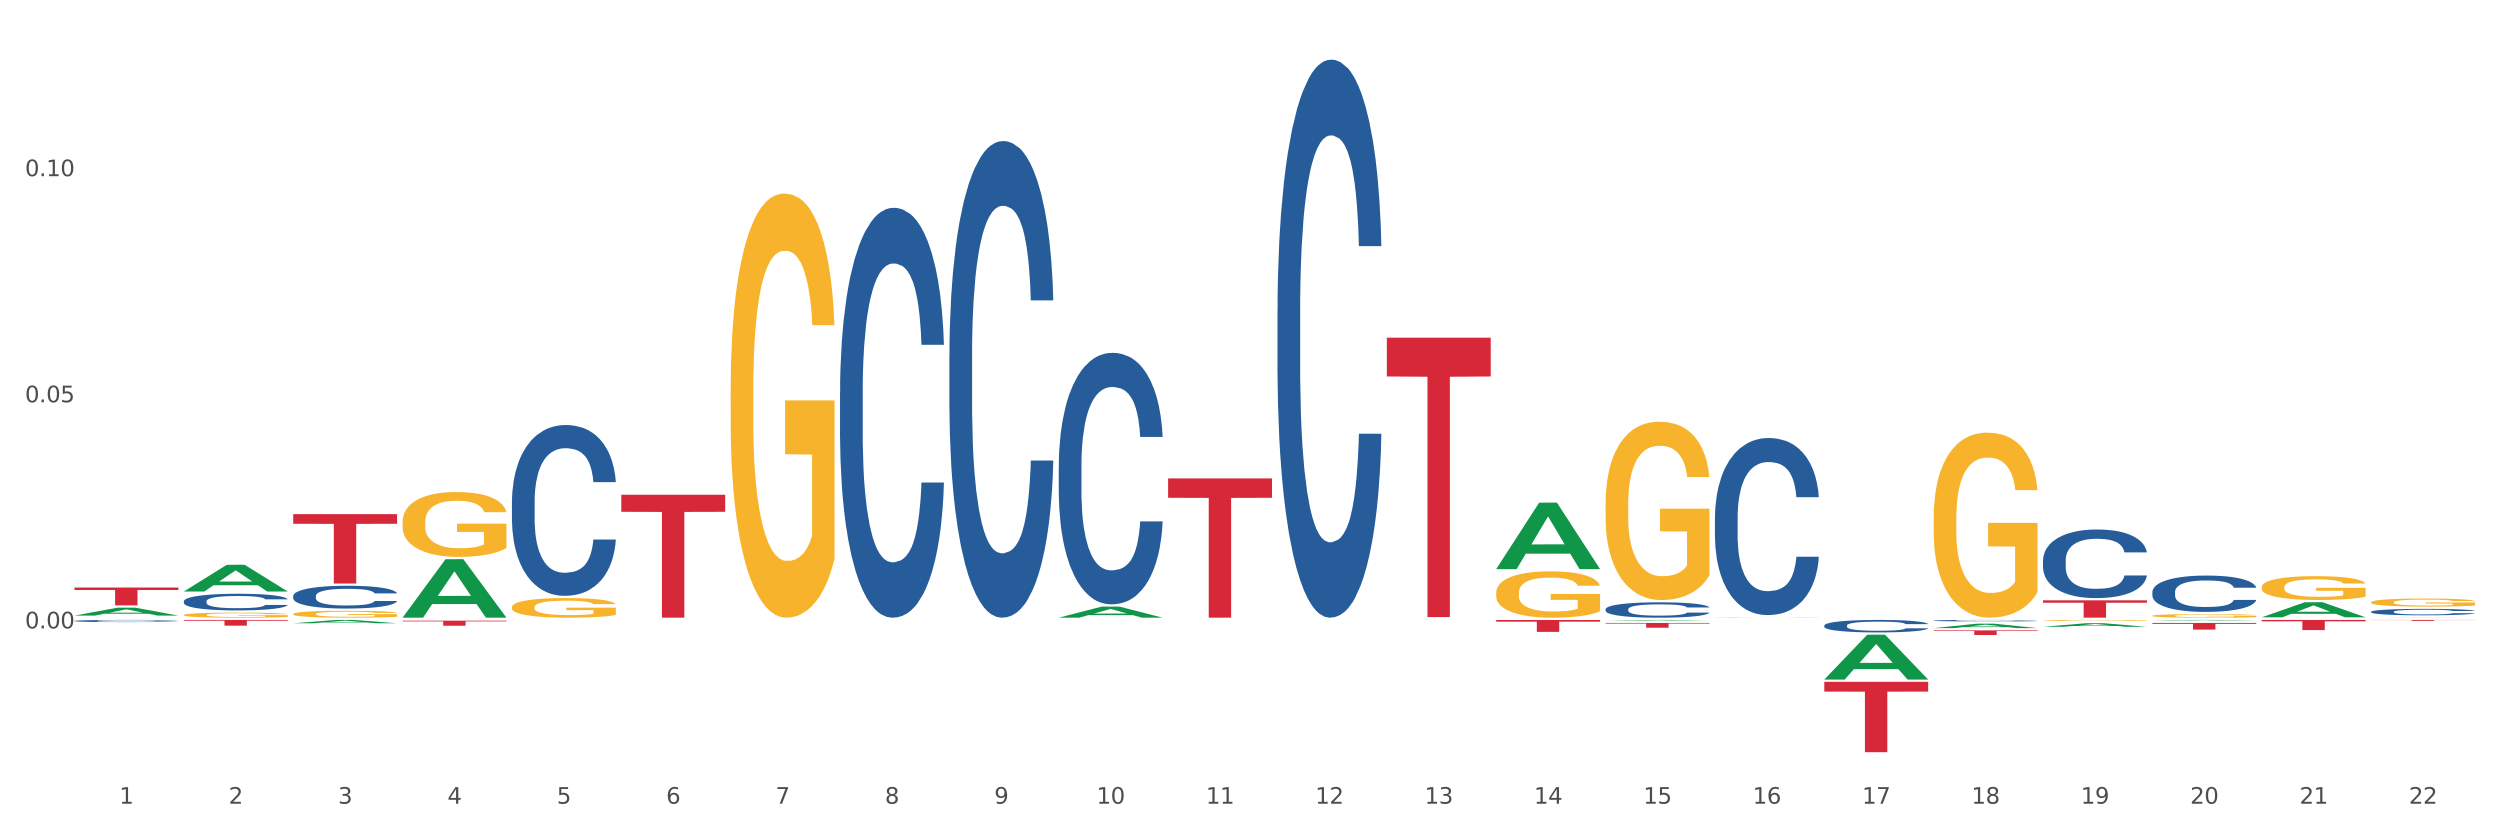 <?xml version="1.0" encoding="utf-8" standalone="no"?>
<!DOCTYPE svg PUBLIC "-//W3C//DTD SVG 1.1//EN"
  "http://www.w3.org/Graphics/SVG/1.1/DTD/svg11.dtd">
<svg xmlns:xlink="http://www.w3.org/1999/xlink" width="1080pt" height="360pt" viewBox="0 0 1080 360" xmlns="http://www.w3.org/2000/svg" version="1.1">
 <rect x="0" y="0" width="1080" height="360" fill="#333333" stroke="none"/>
 <defs>
  <style type="text/css">*{stroke-linejoin: round; stroke-linecap: butt}</style>
 </defs>
 <g id="figure_1">
  <g id="patch_1">
   <path d="M 0 360 
L 1080 360 
L 1080 0 
L 0 0 
z
" style="fill: #ffffff; stroke: #ffffff; stroke-linejoin: miter"/>
  </g>
  <g id="axes_1">
   <g id="matplotlib.axis_1">
    <g id="xtick_1">
     <g id="text_1">
      <!-- 1 -->
      <g style="fill: #4d4d4d" transform="translate(51.562 347.204) scale(0.096 -0.096)">
       <defs>
        <path id="DejaVuSans-31" d="M 794 531 
L 1825 531 
L 1825 4091 
L 703 3866 
L 703 4441 
L 1819 4666 
L 2450 4666 
L 2450 531 
L 3481 531 
L 3481 0 
L 794 0 
L 794 531 
z
" transform="scale(0.016)"/>
       </defs>
       <use xlink:href="#DejaVuSans-31"/>
      </g>
     </g>
    </g>
    <g id="xtick_2">
     <g id="text_2">
      <!-- 2 -->
      <g style="fill: #4d4d4d" transform="translate(98.807 347.204) scale(0.096 -0.096)">
       <defs>
        <path id="DejaVuSans-32" d="M 1228 531 
L 3431 531 
L 3431 0 
L 469 0 
L 469 531 
Q 828 903 1448 1529 
Q 2069 2156 2228 2338 
Q 2531 2678 2651 2914 
Q 2772 3150 2772 3378 
Q 2772 3750 2511 3984 
Q 2250 4219 1831 4219 
Q 1534 4219 1204 4116 
Q 875 4013 500 3803 
L 500 4441 
Q 881 4594 1212 4672 
Q 1544 4750 1819 4750 
Q 2544 4750 2975 4387 
Q 3406 4025 3406 3419 
Q 3406 3131 3298 2873 
Q 3191 2616 2906 2266 
Q 2828 2175 2409 1742 
Q 1991 1309 1228 531 
z
" transform="scale(0.016)"/>
       </defs>
       <use xlink:href="#DejaVuSans-32"/>
      </g>
     </g>
    </g>
    <g id="xtick_3">
     <g id="text_3">
      <!-- 3 -->
      <g style="fill: #4d4d4d" transform="translate(146.052 347.204) scale(0.096 -0.096)">
       <defs>
        <path id="DejaVuSans-33" d="M 2597 2516 
Q 3050 2419 3304 2112 
Q 3559 1806 3559 1356 
Q 3559 666 3084 287 
Q 2609 -91 1734 -91 
Q 1441 -91 1130 -33 
Q 819 25 488 141 
L 488 750 
Q 750 597 1062 519 
Q 1375 441 1716 441 
Q 2309 441 2620 675 
Q 2931 909 2931 1356 
Q 2931 1769 2642 2001 
Q 2353 2234 1838 2234 
L 1294 2234 
L 1294 2753 
L 1863 2753 
Q 2328 2753 2575 2939 
Q 2822 3125 2822 3475 
Q 2822 3834 2567 4026 
Q 2313 4219 1838 4219 
Q 1578 4219 1281 4162 
Q 984 4106 628 3988 
L 628 4550 
Q 988 4650 1302 4700 
Q 1616 4750 1894 4750 
Q 2613 4750 3031 4423 
Q 3450 4097 3450 3541 
Q 3450 3153 3228 2886 
Q 3006 2619 2597 2516 
z
" transform="scale(0.016)"/>
       </defs>
       <use xlink:href="#DejaVuSans-33"/>
      </g>
     </g>
    </g>
    <g id="xtick_4">
     <g id="text_4">
      <!-- 4 -->
      <g style="fill: #4d4d4d" transform="translate(193.297 347.204) scale(0.096 -0.096)">
       <defs>
        <path id="DejaVuSans-34" d="M 2419 4116 
L 825 1625 
L 2419 1625 
L 2419 4116 
z
M 2253 4666 
L 3047 4666 
L 3047 1625 
L 3713 1625 
L 3713 1100 
L 3047 1100 
L 3047 0 
L 2419 0 
L 2419 1100 
L 313 1100 
L 313 1709 
L 2253 4666 
z
" transform="scale(0.016)"/>
       </defs>
       <use xlink:href="#DejaVuSans-34"/>
      </g>
     </g>
    </g>
    <g id="xtick_5">
     <g id="text_5">
      <!-- 5 -->
      <g style="fill: #4d4d4d" transform="translate(240.542 347.204) scale(0.096 -0.096)">
       <defs>
        <path id="DejaVuSans-35" d="M 691 4666 
L 3169 4666 
L 3169 4134 
L 1269 4134 
L 1269 2991 
Q 1406 3038 1543 3061 
Q 1681 3084 1819 3084 
Q 2600 3084 3056 2656 
Q 3513 2228 3513 1497 
Q 3513 744 3044 326 
Q 2575 -91 1722 -91 
Q 1428 -91 1123 -41 
Q 819 9 494 109 
L 494 744 
Q 775 591 1075 516 
Q 1375 441 1709 441 
Q 2250 441 2565 725 
Q 2881 1009 2881 1497 
Q 2881 1984 2565 2268 
Q 2250 2553 1709 2553 
Q 1456 2553 1204 2497 
Q 953 2441 691 2322 
L 691 4666 
z
" transform="scale(0.016)"/>
       </defs>
       <use xlink:href="#DejaVuSans-35"/>
      </g>
     </g>
    </g>
    <g id="xtick_6">
     <g id="text_6">
      <!-- 6 -->
      <g style="fill: #4d4d4d" transform="translate(287.787 347.204) scale(0.096 -0.096)">
       <defs>
        <path id="DejaVuSans-36" d="M 2113 2584 
Q 1688 2584 1439 2293 
Q 1191 2003 1191 1497 
Q 1191 994 1439 701 
Q 1688 409 2113 409 
Q 2538 409 2786 701 
Q 3034 994 3034 1497 
Q 3034 2003 2786 2293 
Q 2538 2584 2113 2584 
z
M 3366 4563 
L 3366 3988 
Q 3128 4100 2886 4159 
Q 2644 4219 2406 4219 
Q 1781 4219 1451 3797 
Q 1122 3375 1075 2522 
Q 1259 2794 1537 2939 
Q 1816 3084 2150 3084 
Q 2853 3084 3261 2657 
Q 3669 2231 3669 1497 
Q 3669 778 3244 343 
Q 2819 -91 2113 -91 
Q 1303 -91 875 529 
Q 447 1150 447 2328 
Q 447 3434 972 4092 
Q 1497 4750 2381 4750 
Q 2619 4750 2861 4703 
Q 3103 4656 3366 4563 
z
" transform="scale(0.016)"/>
       </defs>
       <use xlink:href="#DejaVuSans-36"/>
      </g>
     </g>
    </g>
    <g id="xtick_7">
     <g id="text_7">
      <!-- 7 -->
      <g style="fill: #4d4d4d" transform="translate(335.032 347.204) scale(0.096 -0.096)">
       <defs>
        <path id="DejaVuSans-37" d="M 525 4666 
L 3525 4666 
L 3525 4397 
L 1831 0 
L 1172 0 
L 2766 4134 
L 525 4134 
L 525 4666 
z
" transform="scale(0.016)"/>
       </defs>
       <use xlink:href="#DejaVuSans-37"/>
      </g>
     </g>
    </g>
    <g id="xtick_8">
     <g id="text_8">
      <!-- 8 -->
      <g style="fill: #4d4d4d" transform="translate(382.276 347.204) scale(0.096 -0.096)">
       <defs>
        <path id="DejaVuSans-38" d="M 2034 2216 
Q 1584 2216 1326 1975 
Q 1069 1734 1069 1313 
Q 1069 891 1326 650 
Q 1584 409 2034 409 
Q 2484 409 2743 651 
Q 3003 894 3003 1313 
Q 3003 1734 2745 1975 
Q 2488 2216 2034 2216 
z
M 1403 2484 
Q 997 2584 770 2862 
Q 544 3141 544 3541 
Q 544 4100 942 4425 
Q 1341 4750 2034 4750 
Q 2731 4750 3128 4425 
Q 3525 4100 3525 3541 
Q 3525 3141 3298 2862 
Q 3072 2584 2669 2484 
Q 3125 2378 3379 2068 
Q 3634 1759 3634 1313 
Q 3634 634 3220 271 
Q 2806 -91 2034 -91 
Q 1263 -91 848 271 
Q 434 634 434 1313 
Q 434 1759 690 2068 
Q 947 2378 1403 2484 
z
M 1172 3481 
Q 1172 3119 1398 2916 
Q 1625 2713 2034 2713 
Q 2441 2713 2670 2916 
Q 2900 3119 2900 3481 
Q 2900 3844 2670 4047 
Q 2441 4250 2034 4250 
Q 1625 4250 1398 4047 
Q 1172 3844 1172 3481 
z
" transform="scale(0.016)"/>
       </defs>
       <use xlink:href="#DejaVuSans-38"/>
      </g>
     </g>
    </g>
    <g id="xtick_9">
     <g id="text_9">
      <!-- 9 -->
      <g style="fill: #4d4d4d" transform="translate(429.521 347.204) scale(0.096 -0.096)">
       <defs>
        <path id="DejaVuSans-39" d="M 703 97 
L 703 672 
Q 941 559 1184 500 
Q 1428 441 1663 441 
Q 2288 441 2617 861 
Q 2947 1281 2994 2138 
Q 2813 1869 2534 1725 
Q 2256 1581 1919 1581 
Q 1219 1581 811 2004 
Q 403 2428 403 3163 
Q 403 3881 828 4315 
Q 1253 4750 1959 4750 
Q 2769 4750 3195 4129 
Q 3622 3509 3622 2328 
Q 3622 1225 3098 567 
Q 2575 -91 1691 -91 
Q 1453 -91 1209 -44 
Q 966 3 703 97 
z
M 1959 2075 
Q 2384 2075 2632 2365 
Q 2881 2656 2881 3163 
Q 2881 3666 2632 3958 
Q 2384 4250 1959 4250 
Q 1534 4250 1286 3958 
Q 1038 3666 1038 3163 
Q 1038 2656 1286 2365 
Q 1534 2075 1959 2075 
z
" transform="scale(0.016)"/>
       </defs>
       <use xlink:href="#DejaVuSans-39"/>
      </g>
     </g>
    </g>
    <g id="xtick_10">
     <g id="text_10">
      <!-- 10 -->
      <g style="fill: #4d4d4d" transform="translate(473.712 347.204) scale(0.096 -0.096)">
       <defs>
        <path id="DejaVuSans-30" d="M 2034 4250 
Q 1547 4250 1301 3770 
Q 1056 3291 1056 2328 
Q 1056 1369 1301 889 
Q 1547 409 2034 409 
Q 2525 409 2770 889 
Q 3016 1369 3016 2328 
Q 3016 3291 2770 3770 
Q 2525 4250 2034 4250 
z
M 2034 4750 
Q 2819 4750 3233 4129 
Q 3647 3509 3647 2328 
Q 3647 1150 3233 529 
Q 2819 -91 2034 -91 
Q 1250 -91 836 529 
Q 422 1150 422 2328 
Q 422 3509 836 4129 
Q 1250 4750 2034 4750 
z
" transform="scale(0.016)"/>
       </defs>
       <use xlink:href="#DejaVuSans-31"/>
       <use xlink:href="#DejaVuSans-30" transform="translate(63.623 0)"/>
      </g>
     </g>
    </g>
    <g id="xtick_11">
     <g id="text_11">
      <!-- 11 -->
      <g style="fill: #4d4d4d" transform="translate(520.957 347.204) scale(0.096 -0.096)">
       <use xlink:href="#DejaVuSans-31"/>
       <use xlink:href="#DejaVuSans-31" transform="translate(63.623 0)"/>
      </g>
     </g>
    </g>
    <g id="xtick_12">
     <g id="text_12">
      <!-- 12 -->
      <g style="fill: #4d4d4d" transform="translate(568.202 347.204) scale(0.096 -0.096)">
       <use xlink:href="#DejaVuSans-31"/>
       <use xlink:href="#DejaVuSans-32" transform="translate(63.623 0)"/>
      </g>
     </g>
    </g>
    <g id="xtick_13">
     <g id="text_13">
      <!-- 13 -->
      <g style="fill: #4d4d4d" transform="translate(615.447 347.204) scale(0.096 -0.096)">
       <use xlink:href="#DejaVuSans-31"/>
       <use xlink:href="#DejaVuSans-33" transform="translate(63.623 0)"/>
      </g>
     </g>
    </g>
    <g id="xtick_14">
     <g id="text_14">
      <!-- 14 -->
      <g style="fill: #4d4d4d" transform="translate(662.692 347.204) scale(0.096 -0.096)">
       <use xlink:href="#DejaVuSans-31"/>
       <use xlink:href="#DejaVuSans-34" transform="translate(63.623 0)"/>
      </g>
     </g>
    </g>
    <g id="xtick_15">
     <g id="text_15">
      <!-- 15 -->
      <g style="fill: #4d4d4d" transform="translate(709.937 347.204) scale(0.096 -0.096)">
       <use xlink:href="#DejaVuSans-31"/>
       <use xlink:href="#DejaVuSans-35" transform="translate(63.623 0)"/>
      </g>
     </g>
    </g>
    <g id="xtick_16">
     <g id="text_16">
      <!-- 16 -->
      <g style="fill: #4d4d4d" transform="translate(757.181 347.204) scale(0.096 -0.096)">
       <use xlink:href="#DejaVuSans-31"/>
       <use xlink:href="#DejaVuSans-36" transform="translate(63.623 0)"/>
      </g>
     </g>
    </g>
    <g id="xtick_17">
     <g id="text_17">
      <!-- 17 -->
      <g style="fill: #4d4d4d" transform="translate(804.426 347.204) scale(0.096 -0.096)">
       <use xlink:href="#DejaVuSans-31"/>
       <use xlink:href="#DejaVuSans-37" transform="translate(63.623 0)"/>
      </g>
     </g>
    </g>
    <g id="xtick_18">
     <g id="text_18">
      <!-- 18 -->
      <g style="fill: #4d4d4d" transform="translate(851.671 347.204) scale(0.096 -0.096)">
       <use xlink:href="#DejaVuSans-31"/>
       <use xlink:href="#DejaVuSans-38" transform="translate(63.623 0)"/>
      </g>
     </g>
    </g>
    <g id="xtick_19">
     <g id="text_19">
      <!-- 19 -->
      <g style="fill: #4d4d4d" transform="translate(898.916 347.204) scale(0.096 -0.096)">
       <use xlink:href="#DejaVuSans-31"/>
       <use xlink:href="#DejaVuSans-39" transform="translate(63.623 0)"/>
      </g>
     </g>
    </g>
    <g id="xtick_20">
     <g id="text_20">
      <!-- 20 -->
      <g style="fill: #4d4d4d" transform="translate(946.161 347.204) scale(0.096 -0.096)">
       <use xlink:href="#DejaVuSans-32"/>
       <use xlink:href="#DejaVuSans-30" transform="translate(63.623 0)"/>
      </g>
     </g>
    </g>
    <g id="xtick_21">
     <g id="text_21">
      <!-- 21 -->
      <g style="fill: #4d4d4d" transform="translate(993.406 347.204) scale(0.096 -0.096)">
       <use xlink:href="#DejaVuSans-32"/>
       <use xlink:href="#DejaVuSans-31" transform="translate(63.623 0)"/>
      </g>
     </g>
    </g>
    <g id="xtick_22">
     <g id="text_22">
      <!-- 22 -->
      <g style="fill: #4d4d4d" transform="translate(1040.651 347.204) scale(0.096 -0.096)">
       <use xlink:href="#DejaVuSans-32"/>
       <use xlink:href="#DejaVuSans-32" transform="translate(63.623 0)"/>
      </g>
     </g>
    </g>
    <g id="xtick_23"/>
    <g id="xtick_24"/>
    <g id="xtick_25"/>
    <g id="xtick_26"/>
    <g id="xtick_27"/>
    <g id="xtick_28"/>
    <g id="xtick_29"/>
    <g id="xtick_30"/>
    <g id="xtick_31"/>
    <g id="xtick_32"/>
    <g id="xtick_33"/>
    <g id="xtick_34"/>
    <g id="xtick_35"/>
    <g id="xtick_36"/>
    <g id="xtick_37"/>
    <g id="xtick_38"/>
    <g id="xtick_39"/>
    <g id="xtick_40"/>
    <g id="xtick_41"/>
    <g id="xtick_42"/>
    <g id="xtick_43"/>
   </g>
   <g id="matplotlib.axis_2">
    <g id="ytick_1">
     <g id="text_23">
      <!-- 0.00 -->
      <g style="fill: #4d4d4d" transform="translate(10.8 271.461) scale(0.096 -0.096)">
       <defs>
        <path id="DejaVuSans-2e" d="M 684 794 
L 1344 794 
L 1344 0 
L 684 0 
L 684 794 
z
" transform="scale(0.016)"/>
       </defs>
       <use xlink:href="#DejaVuSans-30"/>
       <use xlink:href="#DejaVuSans-2e" transform="translate(63.623 0)"/>
       <use xlink:href="#DejaVuSans-30" transform="translate(95.41 0)"/>
       <use xlink:href="#DejaVuSans-30" transform="translate(159.033 0)"/>
      </g>
     </g>
    </g>
    <g id="ytick_2">
     <g id="text_24">
      <!-- 0.05 -->
      <g style="fill: #4d4d4d" transform="translate(10.8 173.787) scale(0.096 -0.096)">
       <use xlink:href="#DejaVuSans-30"/>
       <use xlink:href="#DejaVuSans-2e" transform="translate(63.623 0)"/>
       <use xlink:href="#DejaVuSans-30" transform="translate(95.41 0)"/>
       <use xlink:href="#DejaVuSans-35" transform="translate(159.033 0)"/>
      </g>
     </g>
    </g>
    <g id="ytick_3">
     <g id="text_25">
      <!-- 0.10 -->
      <g style="fill: #4d4d4d" transform="translate(10.8 76.112) scale(0.096 -0.096)">
       <use xlink:href="#DejaVuSans-30"/>
       <use xlink:href="#DejaVuSans-2e" transform="translate(63.623 0)"/>
       <use xlink:href="#DejaVuSans-31" transform="translate(95.41 0)"/>
       <use xlink:href="#DejaVuSans-30" transform="translate(159.033 0)"/>
      </g>
     </g>
    </g>
    <g id="ytick_4"/>
    <g id="ytick_5"/>
    <g id="ytick_6"/>
    <g id="ytick_7"/>
   </g>
   <g id="PolyCollection_1">
    <path d="M 126.665 269.251 
L 126.711 269.25 
L 145.219 267.815 
L 152.9 267.814 
L 171.547 269.254 
L 162.663 269.254 
L 158.638 268.919 
L 139.528 268.919 
L 139.389 268.924 
L 135.502 269.254 
L 126.665 269.254 
L 126.665 269.251 
L 141.934 268.718 
L 156.232 268.717 
L 149.152 268.121 
L 149.06 268.118 
L 148.967 268.122 
L 141.888 268.717 
L 141.934 268.718 
L 126.665 269.251 
z
" clip-path="url(#pe6cf27f204)" style="fill: #109648"/>
    <path d="M 173.91 266.798 
L 173.956 266.774 
L 192.464 241.576 
L 200.145 241.552 
L 218.792 266.846 
L 209.908 266.846 
L 205.883 260.956 
L 186.773 260.956 
L 186.634 261.051 
L 182.747 266.846 
L 173.91 266.846 
L 173.91 266.798 
L 189.179 257.441 
L 203.477 257.417 
L 196.397 246.944 
L 196.305 246.896 
L 196.212 246.967 
L 189.133 257.417 
L 189.179 257.441 
L 173.91 266.798 
z
" clip-path="url(#pe6cf27f204)" style="fill: #109648"/>
    <path d="M 457.379 266.837 
L 457.425 266.832 
L 475.933 262.052 
L 483.614 262.048 
L 502.262 266.846 
L 493.378 266.846 
L 489.352 265.728 
L 470.242 265.728 
L 470.103 265.746 
L 466.217 266.846 
L 457.379 266.846 
L 457.379 266.837 
L 472.648 265.062 
L 486.946 265.057 
L 479.866 263.07 
L 479.774 263.061 
L 479.681 263.075 
L 472.602 265.057 
L 472.648 265.062 
L 457.379 266.837 
z
" clip-path="url(#pe6cf27f204)" style="fill: #109648"/>
    <path d="M 646.358 245.81 
L 646.405 245.783 
L 664.913 217.148 
L 672.594 217.121 
L 691.241 245.864 
L 682.357 245.864 
L 678.331 239.171 
L 659.222 239.171 
L 659.083 239.279 
L 655.196 245.864 
L 646.358 245.864 
L 646.358 245.81 
L 661.628 235.177 
L 675.925 235.15 
L 668.846 223.248 
L 668.753 223.194 
L 668.661 223.275 
L 661.581 235.15 
L 661.628 235.177 
L 646.358 245.81 
z
" clip-path="url(#pe6cf27f204)" style="fill: #109648"/>
    <path d="M 693.603 268.139 
L 693.65 268.138 
L 712.158 267.814 
L 719.839 267.814 
L 738.486 268.139 
L 729.602 268.139 
L 725.576 268.063 
L 706.467 268.063 
L 706.328 268.065 
L 702.441 268.139 
L 693.603 268.139 
L 693.603 268.139 
L 708.873 268.018 
L 723.17 268.018 
L 716.091 267.883 
L 715.998 267.883 
L 715.906 267.884 
L 708.826 268.018 
L 708.873 268.018 
L 693.603 268.139 
z
" clip-path="url(#pe6cf27f204)" style="fill: #109648"/>
    <path d="M 788.093 293.539 
L 788.139 293.521 
L 806.648 274.193 
L 814.329 274.175 
L 832.976 293.576 
L 824.092 293.576 
L 820.066 289.058 
L 800.956 289.058 
L 800.817 289.131 
L 796.931 293.576 
L 788.093 293.576 
L 788.093 293.539 
L 803.362 286.362 
L 817.66 286.344 
L 810.581 278.31 
L 810.488 278.273 
L 810.395 278.328 
L 803.316 286.344 
L 803.362 286.362 
L 788.093 293.539 
z
" clip-path="url(#pe6cf27f204)" style="fill: #109648"/>
    <path d="M 835.338 271.354 
L 835.384 271.352 
L 853.892 269.436 
L 861.573 269.435 
L 880.221 271.357 
L 871.337 271.357 
L 867.311 270.91 
L 848.201 270.91 
L 848.062 270.917 
L 844.176 271.357 
L 835.338 271.357 
L 835.338 271.354 
L 850.607 270.643 
L 864.905 270.641 
L 857.825 269.844 
L 857.733 269.841 
L 857.64 269.846 
L 850.561 270.641 
L 850.607 270.643 
L 835.338 271.354 
z
" clip-path="url(#pe6cf27f204)" style="fill: #109648"/>
    <path d="M 882.583 270.784 
L 882.629 270.782 
L 901.137 269.227 
L 908.818 269.225 
L 927.465 270.787 
L 918.581 270.787 
L 914.556 270.423 
L 895.446 270.423 
L 895.307 270.429 
L 891.42 270.787 
L 882.583 270.787 
L 882.583 270.784 
L 897.852 270.206 
L 912.15 270.205 
L 905.07 269.558 
L 904.978 269.555 
L 904.885 269.559 
L 897.806 270.205 
L 897.852 270.206 
L 882.583 270.784 
z
" clip-path="url(#pe6cf27f204)" style="fill: #109648"/>
    <path d="M 929.828 268.124 
L 929.874 268.124 
L 948.382 267.814 
L 956.063 267.814 
L 974.71 268.125 
L 965.826 268.125 
L 961.801 268.052 
L 942.691 268.052 
L 942.552 268.053 
L 938.665 268.125 
L 929.828 268.125 
L 929.828 268.124 
L 945.097 268.009 
L 959.395 268.009 
L 952.315 267.88 
L 952.223 267.88 
L 952.13 267.88 
L 945.051 268.009 
L 945.097 268.009 
L 929.828 268.124 
z
" clip-path="url(#pe6cf27f204)" style="fill: #109648"/>
    <path d="M 977.072 266.673 
L 977.119 266.667 
L 995.627 260.168 
L 1003.308 260.162 
L 1021.955 266.686 
L 1013.071 266.686 
L 1009.046 265.166 
L 989.936 265.166 
L 989.797 265.191 
L 985.91 266.686 
L 977.072 266.686 
L 977.072 266.673 
L 992.342 264.26 
L 1006.64 264.254 
L 999.56 261.552 
L 999.468 261.54 
L 999.375 261.558 
L 992.296 264.254 
L 992.342 264.26 
L 977.072 266.673 
z
" clip-path="url(#pe6cf27f204)" style="fill: #109648"/>
    <path d="M 693.603 269.107 
L 738.486 269.107 
L 738.486 269.396 
L 720.831 269.398 
L 720.831 271.185 
L 711.152 271.185 
L 711.152 269.398 
L 693.603 269.396 
L 693.603 269.109 
L 693.603 269.107 
z
" clip-path="url(#pe6cf27f204)" style="fill: #d62839"/>
    <path d="M 788.093 294.544 
L 832.976 294.544 
L 832.976 298.769 
L 815.32 298.798 
L 815.32 324.95 
L 805.642 324.95 
L 805.642 298.798 
L 788.093 298.769 
L 788.093 294.573 
L 788.093 294.544 
z
" clip-path="url(#pe6cf27f204)" style="fill: #d62839"/>
    <path d="M 835.338 272.326 
L 880.221 272.326 
L 880.221 272.603 
L 862.565 272.604 
L 862.565 274.318 
L 852.887 274.318 
L 852.887 272.604 
L 835.338 272.603 
L 835.338 272.328 
L 835.338 272.326 
z
" clip-path="url(#pe6cf27f204)" style="fill: #d62839"/>
    <path d="M 882.583 259.345 
L 927.465 259.345 
L 927.465 260.387 
L 909.81 260.394 
L 909.81 266.846 
L 900.132 266.846 
L 900.132 260.394 
L 882.583 260.387 
L 882.583 259.352 
L 882.583 259.345 
z
" clip-path="url(#pe6cf27f204)" style="fill: #d62839"/>
    <path d="M 929.828 269.093 
L 974.71 269.093 
L 974.71 269.497 
L 957.055 269.499 
L 957.055 271.997 
L 947.377 271.997 
L 947.377 269.499 
L 929.828 269.497 
L 929.828 269.096 
L 929.828 269.093 
z
" clip-path="url(#pe6cf27f204)" style="fill: #d62839"/>
    <path d="M 79.42 267.814 
L 124.303 267.814 
L 124.303 268.156 
L 106.647 268.158 
L 106.647 270.275 
L 96.969 270.275 
L 96.969 268.158 
L 79.42 268.156 
L 79.42 267.816 
L 79.42 267.814 
z
" clip-path="url(#pe6cf27f204)" style="fill: #d62839"/>
    <path d="M 173.91 225.512 
L 173.963 225.487 
L 173.963 224.566 
L 174.069 223.772 
L 174.598 221.853 
L 175.393 220.267 
L 175.976 219.422 
L 176.559 218.731 
L 177.248 218.04 
L 178.096 217.324 
L 179.633 216.275 
L 180.586 215.737 
L 181.752 215.174 
L 183.872 214.356 
L 185.408 213.895 
L 186.998 213.511 
L 189.595 213.051 
L 191.29 212.846 
L 193.092 212.692 
L 195.265 212.59 
L 196.907 212.564 
L 200.511 212.641 
L 203.584 212.872 
L 205.068 213.051 
L 206.975 213.358 
L 207.982 213.562 
L 209.625 213.972 
L 211.321 214.509 
L 212.486 214.97 
L 214.235 215.84 
L 215.56 216.71 
L 216.779 217.785 
L 217.415 218.527 
L 217.891 219.218 
L 218.315 220.011 
L 218.739 221.265 
L 209.201 221.265 
L 208.83 220.369 
L 208.247 219.525 
L 207.399 218.706 
L 206.658 218.194 
L 205.386 217.554 
L 204.22 217.145 
L 203.001 216.838 
L 201.517 216.582 
L 200.352 216.454 
L 198.709 216.352 
L 195.477 216.377 
L 193.304 216.582 
L 191.82 216.838 
L 190.866 217.068 
L 190.019 217.324 
L 189.065 217.682 
L 187.952 218.22 
L 187.157 218.706 
L 186.362 219.32 
L 185.726 219.934 
L 185.144 220.65 
L 184.667 221.418 
L 184.296 222.211 
L 183.978 223.184 
L 183.713 224.796 
L 183.713 228.302 
L 183.819 229.095 
L 184.084 230.144 
L 184.402 230.937 
L 184.932 231.884 
L 185.408 232.524 
L 186.309 233.445 
L 187.316 234.213 
L 188.111 234.699 
L 188.906 235.108 
L 190.284 235.671 
L 191.82 236.132 
L 193.145 236.413 
L 194.947 236.669 
L 196.165 236.771 
L 197.225 236.823 
L 199.822 236.823 
L 201.676 236.746 
L 203.743 236.567 
L 205.333 236.336 
L 206.658 236.055 
L 208.141 235.594 
L 209.095 235.159 
L 209.095 229.811 
L 197.437 229.786 
L 197.437 226.229 
L 218.792 226.229 
L 218.792 236.669 
L 217.891 237.206 
L 216.885 237.693 
L 215.825 238.128 
L 214.235 238.665 
L 212.327 239.177 
L 210.632 239.535 
L 208.83 239.842 
L 206.711 240.124 
L 203.955 240.379 
L 202.259 240.482 
L 200.14 240.559 
L 197.649 240.584 
L 195.477 240.533 
L 193.357 240.405 
L 191.131 240.175 
L 188.959 239.842 
L 187.316 239.509 
L 185.673 239.1 
L 183.925 238.563 
L 182.547 238.051 
L 181.487 237.59 
L 180.321 237.002 
L 179.05 236.234 
L 178.096 235.543 
L 177.248 234.827 
L 176.347 233.905 
L 175.711 233.112 
L 175.075 232.114 
L 174.704 231.372 
L 174.281 230.221 
L 173.963 228.609 
L 173.91 225.512 
z
" clip-path="url(#pe6cf27f204)" style="fill: #f7b32b"/>
    <path d="M 221.154 262.282 
L 221.207 262.274 
L 221.207 261.995 
L 221.313 261.755 
L 221.843 261.174 
L 222.638 260.693 
L 223.221 260.438 
L 223.804 260.228 
L 224.493 260.019 
L 225.341 259.802 
L 226.877 259.485 
L 227.831 259.322 
L 228.997 259.151 
L 231.117 258.903 
L 232.653 258.764 
L 234.243 258.648 
L 236.84 258.508 
L 238.535 258.446 
L 240.337 258.4 
L 242.51 258.369 
L 244.152 258.361 
L 247.756 258.384 
L 250.829 258.454 
L 252.313 258.508 
L 254.22 258.601 
L 255.227 258.663 
L 256.87 258.787 
L 258.566 258.95 
L 259.731 259.089 
L 261.48 259.353 
L 262.805 259.616 
L 264.024 259.942 
L 264.659 260.166 
L 265.136 260.376 
L 265.56 260.616 
L 265.984 260.996 
L 256.446 260.996 
L 256.075 260.724 
L 255.492 260.469 
L 254.644 260.221 
L 253.902 260.066 
L 252.631 259.872 
L 251.465 259.748 
L 250.246 259.655 
L 248.762 259.578 
L 247.597 259.539 
L 245.954 259.508 
L 242.721 259.516 
L 240.549 259.578 
L 239.065 259.655 
L 238.111 259.725 
L 237.263 259.802 
L 236.31 259.911 
L 235.197 260.074 
L 234.402 260.221 
L 233.607 260.407 
L 232.971 260.593 
L 232.388 260.81 
L 231.911 261.042 
L 231.541 261.282 
L 231.223 261.577 
L 230.958 262.065 
L 230.958 263.126 
L 231.064 263.367 
L 231.329 263.684 
L 231.647 263.924 
L 232.176 264.211 
L 232.653 264.405 
L 233.554 264.684 
L 234.561 264.916 
L 235.356 265.064 
L 236.151 265.187 
L 237.528 265.358 
L 239.065 265.497 
L 240.39 265.583 
L 242.192 265.66 
L 243.41 265.691 
L 244.47 265.707 
L 247.067 265.707 
L 248.921 265.683 
L 250.988 265.629 
L 252.578 265.559 
L 253.902 265.474 
L 255.386 265.335 
L 256.34 265.203 
L 256.34 263.584 
L 244.682 263.576 
L 244.682 262.499 
L 266.037 262.499 
L 266.037 265.66 
L 265.136 265.823 
L 264.129 265.97 
L 263.07 266.102 
L 261.48 266.265 
L 259.572 266.419 
L 257.877 266.528 
L 256.075 266.621 
L 253.955 266.706 
L 251.2 266.784 
L 249.504 266.815 
L 247.385 266.838 
L 244.894 266.846 
L 242.721 266.83 
L 240.602 266.791 
L 238.376 266.722 
L 236.204 266.621 
L 234.561 266.52 
L 232.918 266.396 
L 231.17 266.234 
L 229.792 266.079 
L 228.732 265.939 
L 227.566 265.761 
L 226.295 265.528 
L 225.341 265.319 
L 224.493 265.102 
L 223.592 264.823 
L 222.956 264.583 
L 222.32 264.281 
L 221.949 264.056 
L 221.525 263.708 
L 221.207 263.219 
L 221.154 262.282 
z
" clip-path="url(#pe6cf27f204)" style="fill: #f7b32b"/>
    <path d="M 646.358 267.84 
L 691.241 267.84 
L 691.241 268.553 
L 673.586 268.557 
L 673.586 272.97 
L 663.907 272.97 
L 663.907 268.557 
L 646.358 268.553 
L 646.358 267.844 
L 646.358 267.84 
z
" clip-path="url(#pe6cf27f204)" style="fill: #d62839"/>
    <path d="M 599.113 145.867 
L 643.996 145.867 
L 643.996 162.642 
L 626.341 162.755 
L 626.341 266.574 
L 616.662 266.574 
L 616.662 162.755 
L 599.113 162.642 
L 599.113 145.981 
L 599.113 145.867 
z
" clip-path="url(#pe6cf27f204)" style="fill: #d62839"/>
    <path d="M 504.624 206.682 
L 549.506 206.682 
L 549.506 215.043 
L 531.851 215.099 
L 531.851 266.846 
L 522.173 266.846 
L 522.173 215.099 
L 504.624 215.043 
L 504.624 206.738 
L 504.624 206.682 
z
" clip-path="url(#pe6cf27f204)" style="fill: #d62839"/>
    <path d="M 126.665 265.239 
L 126.718 265.237 
L 126.718 265.138 
L 126.824 265.054 
L 127.354 264.849 
L 128.148 264.68 
L 128.731 264.59 
L 129.314 264.517 
L 130.003 264.443 
L 130.851 264.367 
L 132.388 264.255 
L 133.342 264.198 
L 134.507 264.138 
L 136.627 264.05 
L 138.164 264.001 
L 139.753 263.96 
L 142.35 263.911 
L 144.046 263.889 
L 145.847 263.873 
L 148.02 263.862 
L 149.662 263.859 
L 153.266 263.868 
L 156.339 263.892 
L 157.823 263.911 
L 159.731 263.944 
L 160.737 263.966 
L 162.38 264.009 
L 164.076 264.067 
L 165.242 264.116 
L 166.99 264.209 
L 168.315 264.301 
L 169.534 264.416 
L 170.17 264.495 
L 170.647 264.569 
L 171.07 264.653 
L 171.494 264.787 
L 161.956 264.787 
L 161.585 264.691 
L 161.002 264.601 
L 160.155 264.514 
L 159.413 264.459 
L 158.141 264.391 
L 156.975 264.348 
L 155.756 264.315 
L 154.273 264.288 
L 153.107 264.274 
L 151.464 264.263 
L 148.232 264.266 
L 146.059 264.288 
L 144.575 264.315 
L 143.622 264.339 
L 142.774 264.367 
L 141.82 264.405 
L 140.707 264.462 
L 139.912 264.514 
L 139.117 264.579 
L 138.482 264.645 
L 137.899 264.721 
L 137.422 264.803 
L 137.051 264.888 
L 136.733 264.991 
L 136.468 265.163 
L 136.468 265.537 
L 136.574 265.621 
L 136.839 265.733 
L 137.157 265.818 
L 137.687 265.918 
L 138.164 265.987 
L 139.064 266.085 
L 140.071 266.167 
L 140.866 266.218 
L 141.661 266.262 
L 143.039 266.322 
L 144.575 266.371 
L 145.9 266.401 
L 147.702 266.428 
L 148.921 266.439 
L 149.98 266.445 
L 152.577 266.445 
L 154.432 266.437 
L 156.498 266.417 
L 158.088 266.393 
L 159.413 266.363 
L 160.896 266.314 
L 161.85 266.268 
L 161.85 265.698 
L 150.192 265.695 
L 150.192 265.316 
L 171.547 265.316 
L 171.547 266.428 
L 170.647 266.486 
L 169.64 266.537 
L 168.58 266.584 
L 166.99 266.641 
L 165.083 266.696 
L 163.387 266.734 
L 161.585 266.767 
L 159.466 266.797 
L 156.71 266.824 
L 155.014 266.835 
L 152.895 266.843 
L 150.404 266.846 
L 148.232 266.84 
L 146.112 266.827 
L 143.887 266.802 
L 141.714 266.767 
L 140.071 266.731 
L 138.429 266.687 
L 136.68 266.63 
L 135.302 266.576 
L 134.242 266.527 
L 133.077 266.464 
L 131.805 266.382 
L 130.851 266.308 
L 130.003 266.232 
L 129.102 266.134 
L 128.466 266.049 
L 127.831 265.943 
L 127.46 265.864 
L 127.036 265.741 
L 126.718 265.569 
L 126.665 265.239 
z
" clip-path="url(#pe6cf27f204)" style="fill: #f7b32b"/>
    <path d="M 315.644 168.273 
L 315.697 168.106 
L 315.697 162.081 
L 315.803 156.893 
L 316.333 144.341 
L 317.128 133.965 
L 317.711 128.443 
L 318.294 123.924 
L 318.983 119.405 
L 319.83 114.719 
L 321.367 107.858 
L 322.321 104.343 
L 323.487 100.662 
L 325.606 95.306 
L 327.143 92.294 
L 328.733 89.783 
L 331.329 86.771 
L 333.025 85.432 
L 334.827 84.428 
L 336.999 83.759 
L 338.642 83.591 
L 342.245 84.093 
L 345.319 85.6 
L 346.802 86.771 
L 348.71 88.779 
L 349.717 90.118 
L 351.36 92.796 
L 353.055 96.31 
L 354.221 99.323 
L 355.97 105.013 
L 357.294 110.703 
L 358.513 117.732 
L 359.149 122.585 
L 359.626 127.104 
L 360.05 132.292 
L 360.474 140.492 
L 350.936 140.492 
L 350.565 134.635 
L 349.982 129.112 
L 349.134 123.757 
L 348.392 120.41 
L 347.12 116.226 
L 345.955 113.548 
L 344.736 111.54 
L 343.252 109.866 
L 342.086 109.029 
L 340.444 108.36 
L 337.211 108.527 
L 335.039 109.866 
L 333.555 111.54 
L 332.601 113.046 
L 331.753 114.719 
L 330.799 117.062 
L 329.687 120.577 
L 328.892 123.757 
L 328.097 127.773 
L 327.461 131.79 
L 326.878 136.476 
L 326.401 141.496 
L 326.03 146.684 
L 325.712 153.044 
L 325.447 163.587 
L 325.447 186.515 
L 325.553 191.703 
L 325.818 198.565 
L 326.136 203.753 
L 326.666 209.945 
L 327.143 214.129 
L 328.044 220.153 
L 329.051 225.174 
L 329.846 228.354 
L 330.64 231.032 
L 332.018 234.713 
L 333.555 237.726 
L 334.88 239.567 
L 336.681 241.24 
L 337.9 241.91 
L 338.96 242.244 
L 341.556 242.244 
L 343.411 241.742 
L 345.478 240.571 
L 347.067 239.065 
L 348.392 237.224 
L 349.876 234.211 
L 350.83 231.366 
L 350.83 196.389 
L 339.172 196.222 
L 339.172 172.959 
L 360.527 172.959 
L 360.527 241.24 
L 359.626 244.755 
L 358.619 247.934 
L 357.559 250.78 
L 355.97 254.294 
L 354.062 257.641 
L 352.366 259.984 
L 350.565 261.992 
L 348.445 263.833 
L 345.69 265.507 
L 343.994 266.176 
L 341.874 266.678 
L 339.384 266.846 
L 337.211 266.511 
L 335.092 265.674 
L 332.866 264.168 
L 330.693 261.992 
L 329.051 259.817 
L 327.408 257.139 
L 325.659 253.625 
L 324.282 250.277 
L 323.222 247.265 
L 322.056 243.416 
L 320.784 238.395 
L 319.83 233.877 
L 318.983 229.191 
L 318.082 223.166 
L 317.446 217.978 
L 316.81 211.451 
L 316.439 206.598 
L 316.015 199.067 
L 315.697 188.523 
L 315.644 168.273 
z
" clip-path="url(#pe6cf27f204)" style="fill: #f7b32b"/>
    <path d="M 646.358 256.081 
L 646.411 256.062 
L 646.411 255.404 
L 646.517 254.838 
L 647.047 253.467 
L 647.842 252.334 
L 648.425 251.731 
L 649.008 251.237 
L 649.697 250.744 
L 650.545 250.232 
L 652.081 249.483 
L 653.035 249.099 
L 654.201 248.697 
L 656.321 248.112 
L 657.857 247.783 
L 659.447 247.509 
L 662.043 247.18 
L 663.739 247.034 
L 665.541 246.924 
L 667.713 246.851 
L 669.356 246.833 
L 672.959 246.887 
L 676.033 247.052 
L 677.517 247.18 
L 679.424 247.399 
L 680.431 247.545 
L 682.074 247.838 
L 683.769 248.222 
L 684.935 248.551 
L 686.684 249.172 
L 688.009 249.793 
L 689.227 250.561 
L 689.863 251.091 
L 690.34 251.585 
L 690.764 252.151 
L 691.188 253.047 
L 681.65 253.047 
L 681.279 252.407 
L 680.696 251.804 
L 679.848 251.219 
L 679.106 250.853 
L 677.835 250.397 
L 676.669 250.104 
L 675.45 249.885 
L 673.966 249.702 
L 672.8 249.611 
L 671.158 249.537 
L 667.925 249.556 
L 665.753 249.702 
L 664.269 249.885 
L 663.315 250.049 
L 662.467 250.232 
L 661.514 250.488 
L 660.401 250.872 
L 659.606 251.219 
L 658.811 251.658 
L 658.175 252.096 
L 657.592 252.608 
L 657.115 253.156 
L 656.744 253.723 
L 656.426 254.417 
L 656.162 255.569 
L 656.162 258.073 
L 656.268 258.639 
L 656.532 259.389 
L 656.85 259.955 
L 657.38 260.632 
L 657.857 261.088 
L 658.758 261.746 
L 659.765 262.295 
L 660.56 262.642 
L 661.355 262.934 
L 662.732 263.337 
L 664.269 263.665 
L 665.594 263.867 
L 667.395 264.049 
L 668.614 264.122 
L 669.674 264.159 
L 672.271 264.159 
L 674.125 264.104 
L 676.192 263.976 
L 677.782 263.812 
L 679.106 263.611 
L 680.59 263.282 
L 681.544 262.971 
L 681.544 259.151 
L 669.886 259.133 
L 669.886 256.592 
L 691.241 256.592 
L 691.241 264.049 
L 690.34 264.433 
L 689.333 264.78 
L 688.274 265.091 
L 686.684 265.475 
L 684.776 265.84 
L 683.081 266.096 
L 681.279 266.316 
L 679.159 266.517 
L 676.404 266.699 
L 674.708 266.773 
L 672.588 266.827 
L 670.098 266.846 
L 667.925 266.809 
L 665.806 266.718 
L 663.58 266.553 
L 661.408 266.316 
L 659.765 266.078 
L 658.122 265.786 
L 656.374 265.402 
L 654.996 265.036 
L 653.936 264.707 
L 652.77 264.287 
L 651.498 263.739 
L 650.545 263.245 
L 649.697 262.733 
L 648.796 262.075 
L 648.16 261.509 
L 647.524 260.796 
L 647.153 260.266 
L 646.729 259.444 
L 646.411 258.292 
L 646.358 256.081 
z
" clip-path="url(#pe6cf27f204)" style="fill: #f7b32b"/>
    <path d="M 173.91 268.137 
L 218.792 268.137 
L 218.792 268.438 
L 201.137 268.44 
L 201.137 270.303 
L 191.459 270.303 
L 191.459 268.44 
L 173.91 268.438 
L 173.91 268.139 
L 173.91 268.137 
z
" clip-path="url(#pe6cf27f204)" style="fill: #d62839"/>
    <path d="M 268.399 213.717 
L 313.282 213.717 
L 313.282 221.1 
L 295.627 221.15 
L 295.627 266.846 
L 285.948 266.846 
L 285.948 221.15 
L 268.399 221.1 
L 268.399 213.766 
L 268.399 213.717 
z
" clip-path="url(#pe6cf27f204)" style="fill: #d62839"/>
    <path d="M 126.665 222.116 
L 171.547 222.116 
L 171.547 226.279 
L 153.892 226.307 
L 153.892 252.076 
L 144.214 252.076 
L 144.214 226.307 
L 126.665 226.279 
L 126.665 222.144 
L 126.665 222.116 
z
" clip-path="url(#pe6cf27f204)" style="fill: #d62839"/>
    <path d="M 882.583 268.019 
L 882.636 268.018 
L 882.636 268.004 
L 882.742 267.991 
L 883.272 267.961 
L 884.066 267.936 
L 884.649 267.922 
L 885.232 267.911 
L 885.921 267.9 
L 886.769 267.889 
L 888.306 267.873 
L 889.26 267.864 
L 890.425 267.855 
L 892.545 267.842 
L 894.082 267.835 
L 895.671 267.829 
L 898.268 267.822 
L 899.964 267.818 
L 901.765 267.816 
L 903.938 267.814 
L 905.58 267.814 
L 909.184 267.815 
L 912.257 267.819 
L 913.741 267.822 
L 915.649 267.826 
L 916.655 267.83 
L 918.298 267.836 
L 919.994 267.845 
L 921.16 267.852 
L 922.908 267.866 
L 924.233 267.879 
L 925.452 267.896 
L 926.088 267.908 
L 926.565 267.919 
L 926.988 267.932 
L 927.412 267.951 
L 917.874 267.951 
L 917.503 267.937 
L 916.92 267.924 
L 916.072 267.911 
L 915.331 267.903 
L 914.059 267.893 
L 912.893 267.886 
L 911.674 267.881 
L 910.191 267.877 
L 909.025 267.875 
L 907.382 267.874 
L 904.15 267.874 
L 901.977 267.877 
L 900.493 267.881 
L 899.54 267.885 
L 898.692 267.889 
L 897.738 267.895 
L 896.625 267.903 
L 895.83 267.911 
L 895.035 267.921 
L 894.4 267.93 
L 893.817 267.942 
L 893.34 267.954 
L 892.969 267.966 
L 892.651 267.982 
L 892.386 268.007 
L 892.386 268.063 
L 892.492 268.075 
L 892.757 268.092 
L 893.075 268.104 
L 893.605 268.119 
L 894.082 268.129 
L 894.982 268.144 
L 895.989 268.156 
L 896.784 268.164 
L 897.579 268.17 
L 898.957 268.179 
L 900.493 268.187 
L 901.818 268.191 
L 903.62 268.195 
L 904.839 268.197 
L 905.898 268.197 
L 908.495 268.197 
L 910.35 268.196 
L 912.416 268.193 
L 914.006 268.19 
L 915.331 268.185 
L 916.814 268.178 
L 917.768 268.171 
L 917.768 268.087 
L 906.11 268.086 
L 906.11 268.03 
L 927.465 268.03 
L 927.465 268.195 
L 926.565 268.204 
L 925.558 268.211 
L 924.498 268.218 
L 922.908 268.227 
L 921.001 268.235 
L 919.305 268.24 
L 917.503 268.245 
L 915.384 268.25 
L 912.628 268.254 
L 910.932 268.255 
L 908.813 268.257 
L 906.322 268.257 
L 904.15 268.256 
L 902.03 268.254 
L 899.805 268.25 
L 897.632 268.245 
L 895.989 268.24 
L 894.347 268.233 
L 892.598 268.225 
L 891.22 268.217 
L 890.16 268.21 
L 888.995 268.2 
L 887.723 268.188 
L 886.769 268.177 
L 885.921 268.166 
L 885.02 268.151 
L 884.384 268.139 
L 883.749 268.123 
L 883.378 268.111 
L 882.954 268.093 
L 882.636 268.068 
L 882.583 268.019 
z
" clip-path="url(#pe6cf27f204)" style="fill: #f7b32b"/>
    <path d="M 929.828 266.015 
L 929.881 266.014 
L 929.881 265.963 
L 929.987 265.92 
L 930.516 265.814 
L 931.311 265.726 
L 931.894 265.68 
L 932.477 265.642 
L 933.166 265.604 
L 934.014 265.564 
L 935.551 265.507 
L 936.504 265.477 
L 937.67 265.446 
L 939.79 265.401 
L 941.326 265.375 
L 942.916 265.354 
L 945.513 265.329 
L 947.208 265.318 
L 949.01 265.309 
L 951.183 265.304 
L 952.825 265.302 
L 956.429 265.306 
L 959.502 265.319 
L 960.986 265.329 
L 962.893 265.346 
L 963.9 265.357 
L 965.543 265.38 
L 967.239 265.409 
L 968.404 265.435 
L 970.153 265.483 
L 971.478 265.531 
L 972.697 265.59 
L 973.333 265.631 
L 973.809 265.669 
L 974.233 265.712 
L 974.657 265.781 
L 965.119 265.781 
L 964.748 265.732 
L 964.165 265.686 
L 963.317 265.64 
L 962.576 265.612 
L 961.304 265.577 
L 960.138 265.555 
L 958.919 265.538 
L 957.435 265.523 
L 956.27 265.516 
L 954.627 265.511 
L 951.395 265.512 
L 949.222 265.523 
L 947.738 265.538 
L 946.784 265.55 
L 945.937 265.564 
L 944.983 265.584 
L 943.87 265.614 
L 943.075 265.64 
L 942.28 265.674 
L 941.644 265.708 
L 941.062 265.748 
L 940.585 265.79 
L 940.214 265.834 
L 939.896 265.887 
L 939.631 265.976 
L 939.631 266.169 
L 939.737 266.213 
L 940.002 266.271 
L 940.32 266.314 
L 940.85 266.366 
L 941.326 266.402 
L 942.227 266.452 
L 943.234 266.495 
L 944.029 266.521 
L 944.824 266.544 
L 946.202 266.575 
L 947.738 266.6 
L 949.063 266.616 
L 950.865 266.63 
L 952.083 266.636 
L 953.143 266.638 
L 955.74 266.638 
L 957.594 266.634 
L 959.661 266.624 
L 961.251 266.612 
L 962.576 266.596 
L 964.059 266.571 
L 965.013 266.547 
L 965.013 266.252 
L 953.355 266.251 
L 953.355 266.055 
L 974.71 266.055 
L 974.71 266.63 
L 973.809 266.66 
L 972.803 266.686 
L 971.743 266.71 
L 970.153 266.74 
L 968.245 266.768 
L 966.55 266.788 
L 964.748 266.805 
L 962.629 266.82 
L 959.873 266.834 
L 958.177 266.84 
L 956.058 266.844 
L 953.567 266.846 
L 951.395 266.843 
L 949.275 266.836 
L 947.049 266.823 
L 944.877 266.805 
L 943.234 266.786 
L 941.591 266.764 
L 939.843 266.734 
L 938.465 266.706 
L 937.405 266.681 
L 936.239 266.648 
L 934.968 266.606 
L 934.014 266.568 
L 933.166 266.529 
L 932.265 266.478 
L 931.629 266.434 
L 930.993 266.379 
L 930.622 266.338 
L 930.199 266.275 
L 929.881 266.186 
L 929.828 266.015 
z
" clip-path="url(#pe6cf27f204)" style="fill: #f7b32b"/>
    <path d="M 977.072 253.658 
L 977.125 253.649 
L 977.125 253.31 
L 977.231 253.019 
L 977.761 252.314 
L 978.556 251.731 
L 979.139 251.421 
L 979.722 251.168 
L 980.411 250.914 
L 981.259 250.651 
L 982.795 250.265 
L 983.749 250.068 
L 984.915 249.861 
L 987.035 249.56 
L 988.571 249.391 
L 990.161 249.25 
L 992.758 249.081 
L 994.453 249.006 
L 996.255 248.95 
L 998.428 248.912 
L 1000.07 248.903 
L 1003.674 248.931 
L 1006.747 249.015 
L 1008.231 249.081 
L 1010.138 249.194 
L 1011.145 249.269 
L 1012.788 249.419 
L 1014.484 249.617 
L 1015.649 249.786 
L 1017.398 250.106 
L 1018.723 250.425 
L 1019.942 250.82 
L 1020.577 251.092 
L 1021.054 251.346 
L 1021.478 251.637 
L 1021.902 252.098 
L 1012.364 252.098 
L 1011.993 251.769 
L 1011.41 251.459 
L 1010.562 251.158 
L 1009.82 250.97 
L 1008.549 250.735 
L 1007.383 250.585 
L 1006.164 250.472 
L 1004.68 250.378 
L 1003.515 250.331 
L 1001.872 250.293 
L 998.639 250.303 
L 996.467 250.378 
L 994.983 250.472 
L 994.029 250.557 
L 993.181 250.651 
L 992.228 250.782 
L 991.115 250.98 
L 990.32 251.158 
L 989.525 251.384 
L 988.889 251.609 
L 988.306 251.872 
L 987.829 252.154 
L 987.459 252.446 
L 987.141 252.803 
L 986.876 253.395 
L 986.876 254.682 
L 986.982 254.974 
L 987.247 255.359 
L 987.565 255.65 
L 988.094 255.998 
L 988.571 256.233 
L 989.472 256.571 
L 990.479 256.853 
L 991.274 257.032 
L 992.069 257.182 
L 993.446 257.389 
L 994.983 257.558 
L 996.308 257.662 
L 998.11 257.756 
L 999.328 257.793 
L 1000.388 257.812 
L 1002.985 257.812 
L 1004.839 257.784 
L 1006.906 257.718 
L 1008.496 257.633 
L 1009.82 257.53 
L 1011.304 257.361 
L 1012.258 257.201 
L 1012.258 255.237 
L 1000.6 255.227 
L 1000.6 253.921 
L 1021.955 253.921 
L 1021.955 257.756 
L 1021.054 257.953 
L 1020.047 258.132 
L 1018.988 258.291 
L 1017.398 258.489 
L 1015.49 258.677 
L 1013.795 258.808 
L 1011.993 258.921 
L 1009.873 259.024 
L 1007.118 259.118 
L 1005.422 259.156 
L 1003.303 259.184 
L 1000.812 259.193 
L 998.639 259.175 
L 996.52 259.128 
L 994.294 259.043 
L 992.122 258.921 
L 990.479 258.799 
L 988.836 258.648 
L 987.088 258.451 
L 985.71 258.263 
L 984.65 258.094 
L 983.484 257.878 
L 982.213 257.596 
L 981.259 257.342 
L 980.411 257.079 
L 979.51 256.741 
L 978.874 256.449 
L 978.238 256.083 
L 977.867 255.81 
L 977.443 255.387 
L 977.125 254.795 
L 977.072 253.658 
z
" clip-path="url(#pe6cf27f204)" style="fill: #f7b32b"/>
    <path d="M 740.848 266.757 
L 740.901 266.757 
L 740.901 266.752 
L 741.007 266.747 
L 741.537 266.736 
L 742.332 266.726 
L 742.915 266.721 
L 743.498 266.717 
L 744.186 266.713 
L 745.034 266.709 
L 746.571 266.703 
L 747.525 266.7 
L 748.691 266.696 
L 750.81 266.692 
L 752.347 266.689 
L 753.937 266.687 
L 756.533 266.684 
L 758.229 266.683 
L 760.031 266.682 
L 762.203 266.681 
L 763.846 266.681 
L 767.449 266.681 
L 770.523 266.683 
L 772.006 266.684 
L 773.914 266.686 
L 774.921 266.687 
L 776.563 266.689 
L 778.259 266.692 
L 779.425 266.695 
L 781.174 266.7 
L 782.498 266.705 
L 783.717 266.712 
L 784.353 266.716 
L 784.83 266.72 
L 785.254 266.725 
L 785.678 266.732 
L 776.14 266.732 
L 775.769 266.727 
L 775.186 266.722 
L 774.338 266.717 
L 773.596 266.714 
L 772.324 266.71 
L 771.158 266.708 
L 769.94 266.706 
L 768.456 266.705 
L 767.29 266.704 
L 765.647 266.703 
L 762.415 266.703 
L 760.243 266.705 
L 758.759 266.706 
L 757.805 266.707 
L 756.957 266.709 
L 756.003 266.711 
L 754.891 266.714 
L 754.096 266.717 
L 753.301 266.721 
L 752.665 266.724 
L 752.082 266.729 
L 751.605 266.733 
L 751.234 266.738 
L 750.916 266.743 
L 750.651 266.753 
L 750.651 266.773 
L 750.757 266.778 
L 751.022 266.784 
L 751.34 266.789 
L 751.87 266.795 
L 752.347 266.798 
L 753.248 266.804 
L 754.255 266.808 
L 755.049 266.811 
L 755.844 266.813 
L 757.222 266.817 
L 758.759 266.819 
L 760.084 266.821 
L 761.885 266.823 
L 763.104 266.823 
L 764.164 266.824 
L 766.76 266.824 
L 768.615 266.823 
L 770.682 266.822 
L 772.271 266.821 
L 773.596 266.819 
L 775.08 266.816 
L 776.034 266.814 
L 776.034 266.782 
L 764.376 266.782 
L 764.376 266.761 
L 785.731 266.761 
L 785.731 266.823 
L 784.83 266.826 
L 783.823 266.829 
L 782.763 266.831 
L 781.174 266.834 
L 779.266 266.837 
L 777.57 266.839 
L 775.769 266.841 
L 773.649 266.843 
L 770.894 266.844 
L 769.198 266.845 
L 767.078 266.846 
L 764.588 266.846 
L 762.415 266.845 
L 760.295 266.845 
L 758.07 266.843 
L 755.897 266.841 
L 754.255 266.839 
L 752.612 266.837 
L 750.863 266.834 
L 749.486 266.831 
L 748.426 266.828 
L 747.26 266.825 
L 745.988 266.82 
L 745.034 266.816 
L 744.186 266.812 
L 743.286 266.806 
L 742.65 266.802 
L 742.014 266.796 
L 741.643 266.792 
L 741.219 266.785 
L 740.901 266.775 
L 740.848 266.757 
z
" clip-path="url(#pe6cf27f204)" style="fill: #f7b32b"/>
    <path d="M 693.603 217.786 
L 693.656 217.716 
L 693.656 215.183 
L 693.762 213.002 
L 694.292 207.725 
L 695.087 203.362 
L 695.67 201.041 
L 696.253 199.141 
L 696.942 197.241 
L 697.789 195.271 
L 699.326 192.386 
L 700.28 190.909 
L 701.446 189.361 
L 703.565 187.109 
L 705.102 185.843 
L 706.692 184.787 
L 709.288 183.521 
L 710.984 182.958 
L 712.786 182.536 
L 714.958 182.254 
L 716.601 182.184 
L 720.204 182.395 
L 723.278 183.028 
L 724.761 183.521 
L 726.669 184.365 
L 727.676 184.928 
L 729.319 186.054 
L 731.014 187.531 
L 732.18 188.798 
L 733.929 191.19 
L 735.253 193.582 
L 736.472 196.537 
L 737.108 198.578 
L 737.585 200.478 
L 738.009 202.659 
L 738.433 206.106 
L 728.895 206.106 
L 728.524 203.644 
L 727.941 201.322 
L 727.093 199.07 
L 726.351 197.663 
L 725.079 195.904 
L 723.914 194.779 
L 722.695 193.934 
L 721.211 193.231 
L 720.045 192.879 
L 718.403 192.597 
L 715.17 192.668 
L 712.998 193.231 
L 711.514 193.934 
L 710.56 194.567 
L 709.712 195.271 
L 708.758 196.256 
L 707.646 197.734 
L 706.851 199.07 
L 706.056 200.759 
L 705.42 202.448 
L 704.837 204.418 
L 704.36 206.529 
L 703.989 208.71 
L 703.671 211.383 
L 703.406 215.816 
L 703.406 225.455 
L 703.512 227.637 
L 703.777 230.521 
L 704.095 232.702 
L 704.625 235.306 
L 705.102 237.065 
L 706.003 239.598 
L 707.01 241.708 
L 707.805 243.045 
L 708.599 244.171 
L 709.977 245.719 
L 711.514 246.985 
L 712.839 247.759 
L 714.64 248.463 
L 715.859 248.744 
L 716.919 248.885 
L 719.515 248.885 
L 721.37 248.674 
L 723.437 248.182 
L 725.026 247.548 
L 726.351 246.774 
L 727.835 245.508 
L 728.789 244.312 
L 728.789 229.607 
L 717.131 229.536 
L 717.131 219.756 
L 738.486 219.756 
L 738.486 248.463 
L 737.585 249.941 
L 736.578 251.277 
L 735.518 252.474 
L 733.929 253.951 
L 732.021 255.358 
L 730.325 256.343 
L 728.524 257.188 
L 726.404 257.962 
L 723.649 258.665 
L 721.953 258.947 
L 719.833 259.158 
L 717.343 259.228 
L 715.17 259.087 
L 713.051 258.736 
L 710.825 258.102 
L 708.652 257.188 
L 707.01 256.273 
L 705.367 255.147 
L 703.618 253.67 
L 702.241 252.262 
L 701.181 250.996 
L 700.015 249.378 
L 698.743 247.267 
L 697.789 245.367 
L 696.942 243.397 
L 696.041 240.864 
L 695.405 238.683 
L 694.769 235.939 
L 694.398 233.899 
L 693.974 230.732 
L 693.656 226.3 
L 693.603 217.786 
z
" clip-path="url(#pe6cf27f204)" style="fill: #f7b32b"/>
    <path d="M 1024.317 267.814 
L 1069.2 267.814 
L 1069.2 267.869 
L 1051.545 267.869 
L 1051.545 268.209 
L 1041.866 268.209 
L 1041.866 267.869 
L 1024.317 267.869 
L 1024.317 267.814 
L 1024.317 267.814 
z
" clip-path="url(#pe6cf27f204)" style="fill: #d62839"/>
    <path d="M 79.42 265.673 
L 79.473 265.671 
L 79.473 265.599 
L 79.579 265.538 
L 80.109 265.388 
L 80.904 265.265 
L 81.486 265.199 
L 82.069 265.145 
L 82.758 265.092 
L 83.606 265.036 
L 85.143 264.954 
L 86.097 264.912 
L 87.262 264.869 
L 89.382 264.805 
L 90.919 264.769 
L 92.508 264.739 
L 95.105 264.703 
L 96.801 264.687 
L 98.602 264.675 
L 100.775 264.667 
L 102.418 264.665 
L 106.021 264.671 
L 109.094 264.689 
L 110.578 264.703 
L 112.486 264.727 
L 113.493 264.743 
L 115.135 264.775 
L 116.831 264.817 
L 117.997 264.853 
L 119.745 264.92 
L 121.07 264.988 
L 122.289 265.072 
L 122.925 265.129 
L 123.402 265.183 
L 123.826 265.245 
L 124.25 265.342 
L 114.711 265.342 
L 114.34 265.273 
L 113.757 265.207 
L 112.91 265.143 
L 112.168 265.104 
L 110.896 265.054 
L 109.73 265.022 
L 108.511 264.998 
L 107.028 264.978 
L 105.862 264.968 
L 104.219 264.96 
L 100.987 264.962 
L 98.814 264.978 
L 97.331 264.998 
L 96.377 265.016 
L 95.529 265.036 
L 94.575 265.064 
L 93.462 265.106 
L 92.667 265.143 
L 91.873 265.191 
L 91.237 265.239 
L 90.654 265.295 
L 90.177 265.354 
L 89.806 265.416 
L 89.488 265.492 
L 89.223 265.617 
L 89.223 265.89 
L 89.329 265.952 
L 89.594 266.033 
L 89.912 266.095 
L 90.442 266.169 
L 90.919 266.218 
L 91.82 266.29 
L 92.826 266.35 
L 93.621 266.388 
L 94.416 266.42 
L 95.794 266.463 
L 97.331 266.499 
L 98.655 266.521 
L 100.457 266.541 
L 101.676 266.549 
L 102.736 266.553 
L 105.332 266.553 
L 107.187 266.547 
L 109.253 266.533 
L 110.843 266.515 
L 112.168 266.493 
L 113.651 266.457 
L 114.605 266.424 
L 114.605 266.007 
L 102.947 266.005 
L 102.947 265.729 
L 124.303 265.729 
L 124.303 266.541 
L 123.402 266.583 
L 122.395 266.621 
L 121.335 266.655 
L 119.745 266.696 
L 117.838 266.736 
L 116.142 266.764 
L 114.34 266.788 
L 112.221 266.81 
L 109.465 266.83 
L 107.77 266.838 
L 105.65 266.844 
L 103.159 266.846 
L 100.987 266.842 
L 98.867 266.832 
L 96.642 266.814 
L 94.469 266.788 
L 92.826 266.762 
L 91.184 266.73 
L 89.435 266.688 
L 88.057 266.649 
L 86.997 266.613 
L 85.832 266.567 
L 84.56 266.507 
L 83.606 266.453 
L 82.758 266.398 
L 81.857 266.326 
L 81.222 266.264 
L 80.586 266.187 
L 80.215 266.129 
L 79.791 266.039 
L 79.473 265.914 
L 79.42 265.673 
z
" clip-path="url(#pe6cf27f204)" style="fill: #f7b32b"/>
    <path d="M 1024.317 260.183 
L 1024.37 260.18 
L 1024.37 260.065 
L 1024.476 259.966 
L 1025.006 259.727 
L 1025.801 259.529 
L 1026.384 259.424 
L 1026.967 259.338 
L 1027.656 259.252 
L 1028.504 259.163 
L 1030.04 259.032 
L 1030.994 258.965 
L 1032.16 258.895 
L 1034.28 258.793 
L 1035.816 258.735 
L 1037.406 258.688 
L 1040.002 258.63 
L 1041.698 258.605 
L 1043.5 258.586 
L 1045.672 258.573 
L 1047.315 258.57 
L 1050.918 258.579 
L 1053.992 258.608 
L 1055.476 258.63 
L 1057.383 258.668 
L 1058.39 258.694 
L 1060.033 258.745 
L 1061.728 258.812 
L 1062.894 258.869 
L 1064.643 258.978 
L 1065.968 259.086 
L 1067.186 259.22 
L 1067.822 259.313 
L 1068.299 259.399 
L 1068.723 259.497 
L 1069.147 259.654 
L 1059.609 259.654 
L 1059.238 259.542 
L 1058.655 259.437 
L 1057.807 259.335 
L 1057.065 259.271 
L 1055.793 259.191 
L 1054.628 259.14 
L 1053.409 259.102 
L 1051.925 259.07 
L 1050.759 259.054 
L 1049.117 259.042 
L 1045.884 259.045 
L 1043.712 259.07 
L 1042.228 259.102 
L 1041.274 259.131 
L 1040.426 259.163 
L 1039.473 259.207 
L 1038.36 259.274 
L 1037.565 259.335 
L 1036.77 259.411 
L 1036.134 259.488 
L 1035.551 259.577 
L 1035.074 259.673 
L 1034.703 259.772 
L 1034.385 259.893 
L 1034.121 260.094 
L 1034.121 260.531 
L 1034.227 260.629 
L 1034.491 260.76 
L 1034.809 260.859 
L 1035.339 260.977 
L 1035.816 261.057 
L 1036.717 261.172 
L 1037.724 261.267 
L 1038.519 261.328 
L 1039.314 261.379 
L 1040.691 261.449 
L 1042.228 261.506 
L 1043.553 261.541 
L 1045.354 261.573 
L 1046.573 261.586 
L 1047.633 261.592 
L 1050.23 261.592 
L 1052.084 261.583 
L 1054.151 261.561 
L 1055.741 261.532 
L 1057.065 261.497 
L 1058.549 261.439 
L 1059.503 261.385 
L 1059.503 260.719 
L 1047.845 260.716 
L 1047.845 260.272 
L 1069.2 260.272 
L 1069.2 261.573 
L 1068.299 261.64 
L 1067.292 261.701 
L 1066.233 261.755 
L 1064.643 261.822 
L 1062.735 261.886 
L 1061.04 261.93 
L 1059.238 261.969 
L 1057.118 262.004 
L 1054.363 262.036 
L 1052.667 262.048 
L 1050.547 262.058 
L 1048.057 262.061 
L 1045.884 262.055 
L 1043.765 262.039 
L 1041.539 262.01 
L 1039.367 261.969 
L 1037.724 261.927 
L 1036.081 261.876 
L 1034.333 261.809 
L 1032.955 261.745 
L 1031.895 261.688 
L 1030.729 261.615 
L 1029.457 261.519 
L 1028.504 261.433 
L 1027.656 261.344 
L 1026.755 261.229 
L 1026.119 261.13 
L 1025.483 261.006 
L 1025.112 260.913 
L 1024.688 260.77 
L 1024.37 260.569 
L 1024.317 260.183 
z
" clip-path="url(#pe6cf27f204)" style="fill: #f7b32b"/>
    <path d="M 32.175 253.807 
L 77.058 253.807 
L 77.058 254.882 
L 59.402 254.889 
L 59.402 261.543 
L 49.724 261.543 
L 49.724 254.889 
L 32.175 254.882 
L 32.175 253.814 
L 32.175 253.807 
z
" clip-path="url(#pe6cf27f204)" style="fill: #d62839"/>
    <path d="M 977.072 267.814 
L 1021.955 267.814 
L 1021.955 268.421 
L 1004.3 268.425 
L 1004.3 272.181 
L 994.621 272.181 
L 994.621 268.425 
L 977.072 268.421 
L 977.072 267.818 
L 977.072 267.814 
z
" clip-path="url(#pe6cf27f204)" style="fill: #d62839"/>
    <path d="M 551.869 134.083 
L 551.922 133.863 
L 551.922 127.698 
L 552.081 119.332 
L 552.664 103.92 
L 553.407 92.251 
L 554.68 78.6 
L 555.37 72.876 
L 556.272 66.491 
L 558.129 56.143 
L 560.251 47.336 
L 561.736 42.492 
L 562.851 39.41 
L 565.344 33.906 
L 566.776 31.484 
L 568.262 29.502 
L 569.535 28.181 
L 571.657 26.64 
L 573.355 25.98 
L 575.318 25.759 
L 576.963 25.98 
L 579.138 26.86 
L 582.321 29.502 
L 583.541 31.044 
L 585.186 33.686 
L 586.883 37.208 
L 588.263 40.731 
L 589.854 45.795 
L 591.499 52.4 
L 593.091 60.767 
L 594.205 68.472 
L 595.107 76.619 
L 595.902 86.526 
L 596.486 97.315 
L 596.751 106.342 
L 587.043 106.342 
L 586.777 98.195 
L 586.247 89.389 
L 585.716 83.444 
L 585.133 78.6 
L 584.231 73.096 
L 583.435 69.573 
L 582.109 65.39 
L 580.888 62.748 
L 579.88 61.207 
L 578.66 59.886 
L 576.061 58.565 
L 574.204 58.565 
L 573.037 59.005 
L 571.604 60.106 
L 570.384 61.647 
L 568.952 64.289 
L 567.838 67.151 
L 566.723 70.894 
L 566.087 73.536 
L 565.132 78.38 
L 564.495 82.343 
L 563.646 89.168 
L 563.169 94.012 
L 562.32 106.562 
L 561.949 115.809 
L 561.789 122.194 
L 561.683 129.239 
L 561.683 163.586 
L 562.002 178.998 
L 562.267 185.603 
L 562.691 193.089 
L 563.487 202.776 
L 564.654 212.243 
L 565.875 219.069 
L 566.883 223.252 
L 567.838 226.334 
L 568.792 228.756 
L 569.96 230.958 
L 570.915 232.279 
L 572.347 233.6 
L 574.045 234.26 
L 575.371 234.26 
L 578.077 233.16 
L 579.297 232.059 
L 580.464 230.518 
L 581.737 228.096 
L 582.745 225.454 
L 583.329 223.472 
L 584.284 219.289 
L 585.027 214.886 
L 585.663 209.822 
L 586.088 205.418 
L 586.565 198.813 
L 586.936 191.327 
L 587.043 187.364 
L 596.751 187.364 
L 596.539 195.29 
L 596.168 202.996 
L 595.425 213.344 
L 594.841 219.289 
L 593.939 226.555 
L 592.985 232.719 
L 591.658 239.545 
L 590.438 244.608 
L 589.165 249.012 
L 587.785 252.975 
L 585.292 258.479 
L 584.39 260.02 
L 582.48 262.662 
L 580.995 264.204 
L 578.819 265.745 
L 576.591 266.625 
L 574.257 266.846 
L 572.188 266.405 
L 569.907 265.084 
L 568.474 263.763 
L 566.883 261.782 
L 565.026 258.699 
L 563.275 254.956 
L 561.63 250.553 
L 560.092 245.489 
L 558.659 239.765 
L 556.803 230.297 
L 555.423 221.05 
L 554.415 212.464 
L 553.725 205.198 
L 553.036 195.951 
L 552.664 189.566 
L 552.081 174.154 
L 551.869 159.843 
L 551.869 134.083 
z
" clip-path="url(#pe6cf27f204)" style="fill: #255c99"/>
    <path d="M 457.379 201.245 
L 457.432 201.146 
L 457.432 198.368 
L 457.591 194.597 
L 458.175 187.651 
L 458.917 182.392 
L 460.191 176.24 
L 460.88 173.66 
L 461.782 170.782 
L 463.639 166.119 
L 465.761 162.149 
L 467.247 159.966 
L 468.361 158.577 
L 470.854 156.097 
L 472.287 155.005 
L 473.772 154.112 
L 475.045 153.517 
L 477.168 152.822 
L 478.865 152.524 
L 480.828 152.425 
L 482.473 152.524 
L 484.648 152.921 
L 487.831 154.112 
L 489.051 154.807 
L 490.696 155.997 
L 492.394 157.585 
L 493.773 159.173 
L 495.365 161.455 
L 497.009 164.432 
L 498.601 168.202 
L 499.715 171.675 
L 500.617 175.347 
L 501.413 179.812 
L 501.996 184.674 
L 502.262 188.742 
L 492.553 188.742 
L 492.288 185.071 
L 491.757 181.102 
L 491.227 178.423 
L 490.643 176.24 
L 489.741 173.759 
L 488.945 172.171 
L 487.619 170.286 
L 486.399 169.095 
L 485.391 168.401 
L 484.171 167.805 
L 481.571 167.21 
L 479.714 167.21 
L 478.547 167.409 
L 477.114 167.905 
L 475.894 168.599 
L 474.462 169.79 
L 473.348 171.08 
L 472.234 172.767 
L 471.597 173.958 
L 470.642 176.141 
L 470.005 177.927 
L 469.157 181.003 
L 468.679 183.186 
L 467.83 188.842 
L 467.459 193.009 
L 467.3 195.887 
L 467.194 199.062 
L 467.194 214.542 
L 467.512 221.488 
L 467.777 224.464 
L 468.202 227.838 
L 468.997 232.204 
L 470.165 236.471 
L 471.385 239.547 
L 472.393 241.432 
L 473.348 242.821 
L 474.303 243.913 
L 475.47 244.905 
L 476.425 245.501 
L 477.857 246.096 
L 479.555 246.394 
L 480.881 246.394 
L 483.587 245.898 
L 484.807 245.401 
L 485.974 244.707 
L 487.248 243.615 
L 488.256 242.425 
L 488.839 241.532 
L 489.794 239.646 
L 490.537 237.662 
L 491.173 235.379 
L 491.598 233.395 
L 492.075 230.418 
L 492.447 227.044 
L 492.553 225.258 
L 502.262 225.258 
L 502.049 228.83 
L 501.678 232.303 
L 500.935 236.967 
L 500.352 239.646 
L 499.45 242.921 
L 498.495 245.699 
L 497.168 248.775 
L 495.948 251.057 
L 494.675 253.042 
L 493.296 254.828 
L 490.802 257.309 
L 489.9 258.003 
L 487.99 259.194 
L 486.505 259.889 
L 484.33 260.583 
L 482.101 260.98 
L 479.767 261.079 
L 477.698 260.881 
L 475.417 260.286 
L 473.984 259.69 
L 472.393 258.797 
L 470.536 257.408 
L 468.785 255.721 
L 467.141 253.737 
L 465.602 251.454 
L 464.17 248.874 
L 462.313 244.608 
L 460.933 240.44 
L 459.925 236.57 
L 459.236 233.296 
L 458.546 229.128 
L 458.175 226.25 
L 457.591 219.305 
L 457.379 212.855 
L 457.379 201.245 
z
" clip-path="url(#pe6cf27f204)" style="fill: #255c99"/>
    <path d="M 410.134 153.452 
L 410.187 153.264 
L 410.187 147.999 
L 410.346 140.853 
L 410.93 127.69 
L 411.673 117.723 
L 412.946 106.064 
L 413.635 101.175 
L 414.537 95.721 
L 416.394 86.883 
L 418.516 79.361 
L 420.002 75.224 
L 421.116 72.591 
L 423.609 67.89 
L 425.042 65.822 
L 426.527 64.129 
L 427.801 63.001 
L 429.923 61.684 
L 431.62 61.12 
L 433.583 60.932 
L 435.228 61.12 
L 437.403 61.872 
L 440.586 64.129 
L 441.806 65.445 
L 443.451 67.702 
L 445.149 70.711 
L 446.528 73.72 
L 448.12 78.045 
L 449.764 83.686 
L 451.356 90.832 
L 452.47 97.414 
L 453.372 104.372 
L 454.168 112.834 
L 454.751 122.048 
L 455.017 129.758 
L 445.308 129.758 
L 445.043 122.8 
L 444.512 115.278 
L 443.982 110.201 
L 443.398 106.064 
L 442.496 101.363 
L 441.7 98.354 
L 440.374 94.781 
L 439.154 92.524 
L 438.146 91.208 
L 436.926 90.08 
L 434.326 88.952 
L 432.469 88.952 
L 431.302 89.328 
L 429.87 90.268 
L 428.649 91.584 
L 427.217 93.841 
L 426.103 96.285 
L 424.989 99.482 
L 424.352 101.739 
L 423.397 105.876 
L 422.761 109.261 
L 421.912 115.09 
L 421.434 119.227 
L 420.585 129.946 
L 420.214 137.844 
L 420.055 143.298 
L 419.949 149.315 
L 419.949 178.651 
L 420.267 191.814 
L 420.532 197.456 
L 420.957 203.849 
L 421.753 212.123 
L 422.92 220.21 
L 424.14 226.039 
L 425.148 229.612 
L 426.103 232.245 
L 427.058 234.313 
L 428.225 236.194 
L 429.18 237.322 
L 430.612 238.45 
L 432.31 239.014 
L 433.636 239.014 
L 436.342 238.074 
L 437.562 237.134 
L 438.729 235.818 
L 440.003 233.749 
L 441.011 231.492 
L 441.594 229.8 
L 442.549 226.227 
L 443.292 222.466 
L 443.929 218.141 
L 444.353 214.38 
L 444.83 208.739 
L 445.202 202.345 
L 445.308 198.96 
L 455.017 198.96 
L 454.804 205.73 
L 454.433 212.312 
L 453.69 221.15 
L 453.107 226.227 
L 452.205 232.433 
L 451.25 237.698 
L 449.924 243.528 
L 448.703 247.853 
L 447.43 251.614 
L 446.051 254.999 
L 443.557 259.7 
L 442.655 261.016 
L 440.745 263.273 
L 439.26 264.589 
L 437.085 265.905 
L 434.857 266.658 
L 432.522 266.846 
L 430.453 266.47 
L 428.172 265.341 
L 426.74 264.213 
L 425.148 262.521 
L 423.291 259.888 
L 421.54 256.691 
L 419.896 252.93 
L 418.357 248.605 
L 416.925 243.716 
L 415.068 235.63 
L 413.689 227.732 
L 412.681 220.398 
L 411.991 214.192 
L 411.301 206.294 
L 410.93 200.841 
L 410.346 187.677 
L 410.134 175.454 
L 410.134 153.452 
z
" clip-path="url(#pe6cf27f204)" style="fill: #255c99"/>
    <path d="M 740.848 223.591 
L 740.901 223.521 
L 740.901 221.565 
L 741.06 218.911 
L 741.644 214.021 
L 742.387 210.319 
L 743.66 205.988 
L 744.35 204.172 
L 745.251 202.146 
L 747.108 198.863 
L 749.23 196.069 
L 750.716 194.532 
L 751.83 193.554 
L 754.324 191.808 
L 755.756 191.039 
L 757.241 190.411 
L 758.515 189.992 
L 760.637 189.503 
L 762.334 189.293 
L 764.297 189.223 
L 765.942 189.293 
L 768.117 189.573 
L 771.3 190.411 
L 772.521 190.9 
L 774.165 191.738 
L 775.863 192.856 
L 777.242 193.973 
L 778.834 195.58 
L 780.479 197.676 
L 782.07 200.33 
L 783.184 202.775 
L 784.086 205.359 
L 784.882 208.503 
L 785.465 211.926 
L 785.731 214.79 
L 776.022 214.79 
L 775.757 212.205 
L 775.226 209.411 
L 774.696 207.525 
L 774.112 205.988 
L 773.21 204.242 
L 772.415 203.124 
L 771.088 201.797 
L 769.868 200.959 
L 768.86 200.47 
L 767.64 200.051 
L 765.04 199.631 
L 763.183 199.631 
L 762.016 199.771 
L 760.584 200.12 
L 759.364 200.609 
L 757.931 201.448 
L 756.817 202.356 
L 755.703 203.543 
L 755.066 204.381 
L 754.111 205.918 
L 753.475 207.176 
L 752.626 209.341 
L 752.148 210.878 
L 751.3 214.86 
L 750.928 217.793 
L 750.769 219.819 
L 750.663 222.054 
L 750.663 232.952 
L 750.981 237.841 
L 751.246 239.937 
L 751.671 242.312 
L 752.467 245.385 
L 753.634 248.389 
L 754.854 250.555 
L 755.862 251.882 
L 756.817 252.86 
L 757.772 253.628 
L 758.939 254.327 
L 759.894 254.746 
L 761.326 255.165 
L 763.024 255.375 
L 764.35 255.375 
L 767.056 255.025 
L 768.276 254.676 
L 769.444 254.187 
L 770.717 253.419 
L 771.725 252.58 
L 772.308 251.952 
L 773.263 250.624 
L 774.006 249.227 
L 774.643 247.621 
L 775.067 246.224 
L 775.545 244.128 
L 775.916 241.753 
L 776.022 240.496 
L 785.731 240.496 
L 785.519 243.01 
L 785.147 245.455 
L 784.404 248.738 
L 783.821 250.624 
L 782.919 252.93 
L 781.964 254.886 
L 780.638 257.051 
L 779.417 258.658 
L 778.144 260.055 
L 776.765 261.312 
L 774.271 263.058 
L 773.369 263.547 
L 771.46 264.386 
L 769.974 264.875 
L 767.799 265.364 
L 765.571 265.643 
L 763.236 265.713 
L 761.167 265.573 
L 758.886 265.154 
L 757.454 264.735 
L 755.862 264.106 
L 754.005 263.128 
L 752.254 261.941 
L 750.61 260.544 
L 749.071 258.937 
L 747.639 257.121 
L 745.782 254.117 
L 744.403 251.183 
L 743.395 248.459 
L 742.705 246.154 
L 742.015 243.22 
L 741.644 241.194 
L 741.06 236.305 
L 740.848 231.764 
L 740.848 223.591 
z
" clip-path="url(#pe6cf27f204)" style="fill: #255c99"/>
    <path d="M 788.093 270.237 
L 788.146 270.232 
L 788.146 270.094 
L 788.305 269.907 
L 788.889 269.562 
L 789.632 269.301 
L 790.905 268.996 
L 791.594 268.868 
L 792.496 268.725 
L 794.353 268.493 
L 796.475 268.296 
L 797.961 268.188 
L 799.075 268.119 
L 801.568 267.996 
L 803.001 267.942 
L 804.486 267.898 
L 805.76 267.868 
L 807.882 267.834 
L 809.579 267.819 
L 811.542 267.814 
L 813.187 267.819 
L 815.362 267.838 
L 818.545 267.898 
L 819.765 267.932 
L 821.41 267.991 
L 823.108 268.07 
L 824.487 268.149 
L 826.079 268.262 
L 827.723 268.41 
L 829.315 268.597 
L 830.429 268.769 
L 831.331 268.951 
L 832.127 269.173 
L 832.71 269.414 
L 832.976 269.616 
L 823.267 269.616 
L 823.002 269.434 
L 822.471 269.237 
L 821.941 269.104 
L 821.357 268.996 
L 820.455 268.873 
L 819.659 268.794 
L 818.333 268.7 
L 817.113 268.641 
L 816.105 268.607 
L 814.885 268.577 
L 812.285 268.548 
L 810.428 268.548 
L 809.261 268.558 
L 807.829 268.582 
L 806.608 268.617 
L 805.176 268.676 
L 804.062 268.74 
L 802.948 268.823 
L 802.311 268.883 
L 801.356 268.991 
L 800.72 269.08 
L 799.871 269.232 
L 799.393 269.341 
L 798.544 269.621 
L 798.173 269.828 
L 798.014 269.971 
L 797.908 270.128 
L 797.908 270.897 
L 798.226 271.241 
L 798.491 271.389 
L 798.916 271.557 
L 799.712 271.773 
L 800.879 271.985 
L 802.099 272.138 
L 803.107 272.231 
L 804.062 272.3 
L 805.017 272.354 
L 806.184 272.404 
L 807.139 272.433 
L 808.571 272.463 
L 810.269 272.478 
L 811.595 272.478 
L 814.301 272.453 
L 815.521 272.428 
L 816.688 272.394 
L 817.962 272.34 
L 818.97 272.281 
L 819.553 272.236 
L 820.508 272.143 
L 821.251 272.044 
L 821.888 271.931 
L 822.312 271.832 
L 822.789 271.685 
L 823.161 271.517 
L 823.267 271.429 
L 832.976 271.429 
L 832.763 271.606 
L 832.392 271.778 
L 831.649 272.01 
L 831.066 272.143 
L 830.164 272.305 
L 829.209 272.443 
L 827.883 272.596 
L 826.662 272.709 
L 825.389 272.808 
L 824.01 272.896 
L 821.516 273.019 
L 820.614 273.054 
L 818.704 273.113 
L 817.219 273.147 
L 815.044 273.182 
L 812.816 273.201 
L 810.481 273.206 
L 808.412 273.197 
L 806.131 273.167 
L 804.699 273.137 
L 803.107 273.093 
L 801.25 273.024 
L 799.499 272.94 
L 797.855 272.842 
L 796.316 272.729 
L 794.884 272.601 
L 793.027 272.389 
L 791.648 272.182 
L 790.64 271.99 
L 789.95 271.828 
L 789.26 271.621 
L 788.889 271.478 
L 788.305 271.133 
L 788.093 270.813 
L 788.093 270.237 
z
" clip-path="url(#pe6cf27f204)" style="fill: #255c99"/>
    <path d="M 835.338 268.107 
L 835.391 268.106 
L 835.391 268.09 
L 835.55 268.067 
L 836.134 268.025 
L 836.876 267.994 
L 838.15 267.957 
L 838.839 267.941 
L 839.741 267.924 
L 841.598 267.896 
L 843.72 267.872 
L 845.206 267.859 
L 846.32 267.851 
L 848.813 267.836 
L 850.246 267.829 
L 851.731 267.824 
L 853.004 267.82 
L 855.127 267.816 
L 856.824 267.814 
L 858.787 267.814 
L 860.432 267.814 
L 862.607 267.817 
L 865.79 267.824 
L 867.01 267.828 
L 868.655 267.835 
L 870.353 267.845 
L 871.732 267.854 
L 873.324 267.868 
L 874.968 267.886 
L 876.56 267.909 
L 877.674 267.929 
L 878.576 267.952 
L 879.372 267.978 
L 879.955 268.008 
L 880.221 268.032 
L 870.512 268.032 
L 870.247 268.01 
L 869.716 267.986 
L 869.186 267.97 
L 868.602 267.957 
L 867.7 267.942 
L 866.904 267.932 
L 865.578 267.921 
L 864.358 267.914 
L 863.35 267.91 
L 862.13 267.906 
L 859.53 267.903 
L 857.673 267.903 
L 856.506 267.904 
L 855.073 267.907 
L 853.853 267.911 
L 852.421 267.918 
L 851.307 267.926 
L 850.193 267.936 
L 849.556 267.943 
L 848.601 267.956 
L 847.964 267.967 
L 847.116 267.985 
L 846.638 267.999 
L 845.789 268.033 
L 845.418 268.058 
L 845.259 268.075 
L 845.153 268.094 
L 845.153 268.187 
L 845.471 268.229 
L 845.736 268.247 
L 846.161 268.267 
L 846.956 268.293 
L 848.124 268.319 
L 849.344 268.337 
L 850.352 268.348 
L 851.307 268.357 
L 852.262 268.363 
L 853.429 268.369 
L 854.384 268.373 
L 855.816 268.376 
L 857.514 268.378 
L 858.84 268.378 
L 861.546 268.375 
L 862.766 268.372 
L 863.933 268.368 
L 865.207 268.362 
L 866.215 268.354 
L 866.798 268.349 
L 867.753 268.338 
L 868.496 268.326 
L 869.132 268.312 
L 869.557 268.3 
L 870.034 268.282 
L 870.406 268.262 
L 870.512 268.251 
L 880.221 268.251 
L 880.008 268.273 
L 879.637 268.294 
L 878.894 268.322 
L 878.311 268.338 
L 877.409 268.357 
L 876.454 268.374 
L 875.127 268.393 
L 873.907 268.406 
L 872.634 268.418 
L 871.255 268.429 
L 868.761 268.444 
L 867.859 268.448 
L 865.949 268.455 
L 864.464 268.459 
L 862.289 268.463 
L 860.06 268.466 
L 857.726 268.466 
L 855.657 268.465 
L 853.376 268.462 
L 851.943 268.458 
L 850.352 268.453 
L 848.495 268.444 
L 846.744 268.434 
L 845.1 268.422 
L 843.561 268.409 
L 842.129 268.393 
L 840.272 268.367 
L 838.892 268.342 
L 837.884 268.319 
L 837.195 268.3 
L 836.505 268.275 
L 836.134 268.257 
L 835.55 268.216 
L 835.338 268.177 
L 835.338 268.107 
z
" clip-path="url(#pe6cf27f204)" style="fill: #255c99"/>
    <path d="M 693.603 263.184 
L 693.656 263.178 
L 693.656 263.008 
L 693.815 262.777 
L 694.399 262.352 
L 695.142 262.03 
L 696.415 261.654 
L 697.105 261.496 
L 698.007 261.32 
L 699.863 261.034 
L 701.986 260.791 
L 703.471 260.658 
L 704.585 260.573 
L 707.079 260.421 
L 708.511 260.354 
L 709.997 260.299 
L 711.27 260.263 
L 713.392 260.221 
L 715.09 260.202 
L 717.053 260.196 
L 718.697 260.202 
L 720.872 260.227 
L 724.056 260.299 
L 725.276 260.342 
L 726.92 260.415 
L 728.618 260.512 
L 729.997 260.609 
L 731.589 260.749 
L 733.234 260.931 
L 734.825 261.162 
L 735.939 261.374 
L 736.841 261.599 
L 737.637 261.872 
L 738.221 262.17 
L 738.486 262.419 
L 728.777 262.419 
L 728.512 262.194 
L 727.981 261.951 
L 727.451 261.787 
L 726.867 261.654 
L 725.965 261.502 
L 725.17 261.405 
L 723.843 261.289 
L 722.623 261.216 
L 721.615 261.174 
L 720.395 261.138 
L 717.795 261.101 
L 715.938 261.101 
L 714.771 261.113 
L 713.339 261.144 
L 712.119 261.186 
L 710.686 261.259 
L 709.572 261.338 
L 708.458 261.441 
L 707.821 261.514 
L 706.866 261.648 
L 706.23 261.757 
L 705.381 261.945 
L 704.903 262.079 
L 704.055 262.425 
L 703.683 262.68 
L 703.524 262.856 
L 703.418 263.05 
L 703.418 263.998 
L 703.736 264.423 
L 704.002 264.605 
L 704.426 264.811 
L 705.222 265.079 
L 706.389 265.34 
L 707.609 265.528 
L 708.617 265.643 
L 709.572 265.728 
L 710.527 265.795 
L 711.694 265.856 
L 712.649 265.892 
L 714.082 265.929 
L 715.779 265.947 
L 717.106 265.947 
L 719.811 265.917 
L 721.032 265.886 
L 722.199 265.844 
L 723.472 265.777 
L 724.48 265.704 
L 725.064 265.649 
L 726.018 265.534 
L 726.761 265.413 
L 727.398 265.273 
L 727.822 265.151 
L 728.3 264.969 
L 728.671 264.763 
L 728.777 264.653 
L 738.486 264.653 
L 738.274 264.872 
L 737.902 265.085 
L 737.16 265.37 
L 736.576 265.534 
L 735.674 265.734 
L 734.719 265.904 
L 733.393 266.093 
L 732.173 266.232 
L 730.899 266.354 
L 729.52 266.463 
L 727.026 266.615 
L 726.125 266.657 
L 724.215 266.73 
L 722.729 266.773 
L 720.554 266.815 
L 718.326 266.84 
L 715.992 266.846 
L 713.922 266.834 
L 711.641 266.797 
L 710.209 266.761 
L 708.617 266.706 
L 706.76 266.621 
L 705.01 266.518 
L 703.365 266.396 
L 701.826 266.257 
L 700.394 266.099 
L 698.537 265.838 
L 697.158 265.583 
L 696.15 265.346 
L 695.46 265.145 
L 694.77 264.89 
L 694.399 264.714 
L 693.815 264.289 
L 693.603 263.894 
L 693.603 263.184 
z
" clip-path="url(#pe6cf27f204)" style="fill: #255c99"/>
    <path d="M 882.583 242.056 
L 882.636 242.029 
L 882.636 241.271 
L 882.795 240.243 
L 883.379 238.348 
L 884.121 236.914 
L 885.395 235.236 
L 886.084 234.532 
L 886.986 233.747 
L 888.843 232.475 
L 890.965 231.392 
L 892.451 230.797 
L 893.565 230.418 
L 896.058 229.741 
L 897.491 229.443 
L 898.976 229.2 
L 900.249 229.037 
L 902.371 228.848 
L 904.069 228.767 
L 906.032 228.74 
L 907.677 228.767 
L 909.852 228.875 
L 913.035 229.2 
L 914.255 229.389 
L 915.9 229.714 
L 917.598 230.147 
L 918.977 230.58 
L 920.569 231.203 
L 922.213 232.015 
L 923.805 233.043 
L 924.919 233.991 
L 925.821 234.992 
L 926.617 236.21 
L 927.2 237.536 
L 927.465 238.646 
L 917.757 238.646 
L 917.491 237.644 
L 916.961 236.562 
L 916.43 235.831 
L 915.847 235.236 
L 914.945 234.559 
L 914.149 234.126 
L 912.823 233.612 
L 911.603 233.287 
L 910.595 233.097 
L 909.374 232.935 
L 906.775 232.773 
L 904.918 232.773 
L 903.751 232.827 
L 902.318 232.962 
L 901.098 233.151 
L 899.666 233.476 
L 898.552 233.828 
L 897.438 234.288 
L 896.801 234.613 
L 895.846 235.208 
L 895.209 235.696 
L 894.36 236.535 
L 893.883 237.13 
L 893.034 238.673 
L 892.663 239.81 
L 892.504 240.595 
L 892.398 241.461 
L 892.398 245.683 
L 892.716 247.578 
L 892.981 248.39 
L 893.406 249.31 
L 894.201 250.501 
L 895.368 251.665 
L 896.589 252.504 
L 897.597 253.018 
L 898.552 253.397 
L 899.507 253.694 
L 900.674 253.965 
L 901.629 254.128 
L 903.061 254.29 
L 904.759 254.371 
L 906.085 254.371 
L 908.791 254.236 
L 910.011 254.1 
L 911.178 253.911 
L 912.451 253.613 
L 913.459 253.288 
L 914.043 253.045 
L 914.998 252.531 
L 915.741 251.989 
L 916.377 251.367 
L 916.802 250.825 
L 917.279 250.014 
L 917.651 249.093 
L 917.757 248.606 
L 927.465 248.606 
L 927.253 249.58 
L 926.882 250.528 
L 926.139 251.8 
L 925.555 252.531 
L 924.654 253.424 
L 923.699 254.182 
L 922.372 255.021 
L 921.152 255.643 
L 919.879 256.185 
L 918.499 256.672 
L 916.006 257.348 
L 915.104 257.538 
L 913.194 257.863 
L 911.709 258.052 
L 909.534 258.242 
L 907.305 258.35 
L 904.971 258.377 
L 902.902 258.323 
L 900.621 258.16 
L 899.188 257.998 
L 897.597 257.754 
L 895.74 257.375 
L 893.989 256.915 
L 892.344 256.374 
L 890.806 255.751 
L 889.373 255.048 
L 887.517 253.884 
L 886.137 252.747 
L 885.129 251.692 
L 884.44 250.798 
L 883.75 249.662 
L 883.379 248.877 
L 882.795 246.982 
L 882.583 245.223 
L 882.583 242.056 
z
" clip-path="url(#pe6cf27f204)" style="fill: #255c99"/>
    <path d="M 32.175 265.937 
L 32.221 265.934 
L 50.73 262.514 
L 58.411 262.511 
L 77.058 265.943 
L 68.174 265.943 
L 64.148 265.144 
L 45.038 265.144 
L 44.899 265.157 
L 41.013 265.943 
L 32.175 265.943 
L 32.175 265.937 
L 47.444 264.667 
L 61.742 264.664 
L 54.663 263.243 
L 54.57 263.236 
L 54.478 263.246 
L 47.398 264.664 
L 47.444 264.667 
L 32.175 265.937 
z
" clip-path="url(#pe6cf27f204)" style="fill: #109648"/>
    <path d="M 79.42 255.515 
L 79.466 255.505 
L 97.974 243.983 
L 105.655 243.973 
L 124.303 255.537 
L 115.419 255.537 
L 111.393 252.844 
L 92.283 252.844 
L 92.144 252.888 
L 88.258 255.537 
L 79.42 255.537 
L 79.42 255.515 
L 94.689 251.237 
L 108.987 251.226 
L 101.907 246.437 
L 101.815 246.416 
L 101.722 246.448 
L 94.643 251.226 
L 94.689 251.237 
L 79.42 255.515 
z
" clip-path="url(#pe6cf27f204)" style="fill: #109648"/>
    <path d="M 1024.317 264.279 
L 1024.37 264.276 
L 1024.37 264.205 
L 1024.53 264.109 
L 1025.113 263.931 
L 1025.856 263.796 
L 1027.129 263.639 
L 1027.819 263.573 
L 1028.721 263.499 
L 1030.578 263.38 
L 1032.7 263.278 
L 1034.185 263.222 
L 1035.299 263.187 
L 1037.793 263.123 
L 1039.225 263.095 
L 1040.711 263.073 
L 1041.984 263.057 
L 1044.106 263.04 
L 1045.804 263.032 
L 1047.767 263.029 
L 1049.411 263.032 
L 1051.586 263.042 
L 1054.77 263.073 
L 1055.99 263.09 
L 1057.634 263.121 
L 1059.332 263.161 
L 1060.712 263.202 
L 1062.303 263.261 
L 1063.948 263.337 
L 1065.539 263.433 
L 1066.653 263.522 
L 1067.555 263.616 
L 1068.351 263.73 
L 1068.935 263.855 
L 1069.2 263.959 
L 1059.491 263.959 
L 1059.226 263.865 
L 1058.696 263.763 
L 1058.165 263.695 
L 1057.581 263.639 
L 1056.68 263.575 
L 1055.884 263.535 
L 1054.557 263.487 
L 1053.337 263.456 
L 1052.329 263.438 
L 1051.109 263.423 
L 1048.509 263.408 
L 1046.653 263.408 
L 1045.485 263.413 
L 1044.053 263.426 
L 1042.833 263.443 
L 1041.4 263.474 
L 1040.286 263.507 
L 1039.172 263.55 
L 1038.536 263.581 
L 1037.581 263.636 
L 1036.944 263.682 
L 1036.095 263.761 
L 1035.618 263.817 
L 1034.769 263.962 
L 1034.397 264.068 
L 1034.238 264.142 
L 1034.132 264.223 
L 1034.132 264.619 
L 1034.45 264.797 
L 1034.716 264.873 
L 1035.14 264.96 
L 1035.936 265.071 
L 1037.103 265.181 
L 1038.323 265.259 
L 1039.331 265.308 
L 1040.286 265.343 
L 1041.241 265.371 
L 1042.408 265.397 
L 1043.363 265.412 
L 1044.796 265.427 
L 1046.493 265.435 
L 1047.82 265.435 
L 1050.525 265.422 
L 1051.746 265.409 
L 1052.913 265.392 
L 1054.186 265.364 
L 1055.194 265.333 
L 1055.778 265.31 
L 1056.733 265.262 
L 1057.475 265.211 
L 1058.112 265.153 
L 1058.536 265.102 
L 1059.014 265.026 
L 1059.385 264.939 
L 1059.491 264.894 
L 1069.2 264.894 
L 1068.988 264.985 
L 1068.616 265.074 
L 1067.874 265.193 
L 1067.29 265.262 
L 1066.388 265.346 
L 1065.433 265.417 
L 1064.107 265.496 
L 1062.887 265.554 
L 1061.613 265.605 
L 1060.234 265.651 
L 1057.741 265.714 
L 1056.839 265.732 
L 1054.929 265.762 
L 1053.443 265.78 
L 1051.268 265.798 
L 1049.04 265.808 
L 1046.706 265.811 
L 1044.637 265.806 
L 1042.355 265.79 
L 1040.923 265.775 
L 1039.331 265.752 
L 1037.474 265.717 
L 1035.724 265.673 
L 1034.079 265.623 
L 1032.541 265.564 
L 1031.108 265.498 
L 1029.251 265.389 
L 1027.872 265.282 
L 1026.864 265.183 
L 1026.174 265.099 
L 1025.485 264.993 
L 1025.113 264.919 
L 1024.53 264.741 
L 1024.317 264.576 
L 1024.317 264.279 
z
" clip-path="url(#pe6cf27f204)" style="fill: #255c99"/>
    <path d="M 32.175 268.236 
L 32.228 268.235 
L 32.228 268.211 
L 32.387 268.178 
L 32.971 268.118 
L 33.714 268.073 
L 34.987 268.02 
L 35.676 267.997 
L 36.578 267.972 
L 38.435 267.932 
L 40.557 267.898 
L 42.043 267.879 
L 43.157 267.867 
L 45.65 267.846 
L 47.083 267.836 
L 48.568 267.828 
L 49.842 267.823 
L 51.964 267.817 
L 53.661 267.815 
L 55.624 267.814 
L 57.269 267.815 
L 59.444 267.818 
L 62.627 267.828 
L 63.847 267.834 
L 65.492 267.845 
L 67.19 267.858 
L 68.569 267.872 
L 70.161 267.892 
L 71.805 267.918 
L 73.397 267.95 
L 74.511 267.98 
L 75.413 268.012 
L 76.209 268.051 
L 76.792 268.093 
L 77.058 268.128 
L 67.349 268.128 
L 67.084 268.096 
L 66.553 268.062 
L 66.023 268.039 
L 65.439 268.02 
L 64.537 267.998 
L 63.741 267.984 
L 62.415 267.968 
L 61.195 267.958 
L 60.187 267.952 
L 58.967 267.947 
L 56.367 267.942 
L 54.51 267.942 
L 53.343 267.943 
L 51.911 267.948 
L 50.69 267.954 
L 49.258 267.964 
L 48.144 267.975 
L 47.03 267.99 
L 46.393 268 
L 45.438 268.019 
L 44.802 268.034 
L 43.953 268.061 
L 43.475 268.08 
L 42.626 268.129 
L 42.255 268.165 
L 42.096 268.189 
L 41.99 268.217 
L 41.99 268.351 
L 42.308 268.411 
L 42.573 268.436 
L 42.998 268.466 
L 43.794 268.503 
L 44.961 268.54 
L 46.181 268.567 
L 47.189 268.583 
L 48.144 268.595 
L 49.099 268.604 
L 50.266 268.613 
L 51.221 268.618 
L 52.653 268.623 
L 54.351 268.626 
L 55.677 268.626 
L 58.383 268.622 
L 59.603 268.617 
L 60.77 268.611 
L 62.044 268.602 
L 63.052 268.592 
L 63.635 268.584 
L 64.59 268.568 
L 65.333 268.55 
L 65.97 268.531 
L 66.394 268.514 
L 66.872 268.488 
L 67.243 268.459 
L 67.349 268.443 
L 77.058 268.443 
L 76.845 268.474 
L 76.474 268.504 
L 75.731 268.544 
L 75.148 268.568 
L 74.246 268.596 
L 73.291 268.62 
L 71.965 268.646 
L 70.744 268.666 
L 69.471 268.683 
L 68.092 268.699 
L 65.598 268.72 
L 64.696 268.726 
L 62.786 268.736 
L 61.301 268.742 
L 59.126 268.748 
L 56.898 268.752 
L 54.563 268.753 
L 52.494 268.751 
L 50.213 268.746 
L 48.781 268.741 
L 47.189 268.733 
L 45.332 268.721 
L 43.581 268.706 
L 41.937 268.689 
L 40.398 268.67 
L 38.966 268.647 
L 37.109 268.61 
L 35.73 268.574 
L 34.722 268.541 
L 34.032 268.513 
L 33.342 268.477 
L 32.971 268.452 
L 32.387 268.392 
L 32.175 268.336 
L 32.175 268.236 
z
" clip-path="url(#pe6cf27f204)" style="fill: #255c99"/>
    <path d="M 221.154 216.762 
L 221.208 216.695 
L 221.208 214.808 
L 221.367 212.248 
L 221.95 207.531 
L 222.693 203.96 
L 223.966 199.782 
L 224.656 198.03 
L 225.558 196.076 
L 227.415 192.909 
L 229.537 190.214 
L 231.022 188.732 
L 232.136 187.788 
L 234.63 186.104 
L 236.062 185.363 
L 237.548 184.756 
L 238.821 184.352 
L 240.943 183.88 
L 242.641 183.678 
L 244.604 183.611 
L 246.248 183.678 
L 248.424 183.948 
L 251.607 184.756 
L 252.827 185.228 
L 254.472 186.037 
L 256.169 187.115 
L 257.549 188.193 
L 259.14 189.742 
L 260.785 191.764 
L 262.376 194.324 
L 263.491 196.683 
L 264.392 199.176 
L 265.188 202.208 
L 265.772 205.51 
L 266.037 208.272 
L 256.328 208.272 
L 256.063 205.779 
L 255.533 203.084 
L 255.002 201.265 
L 254.419 199.782 
L 253.517 198.098 
L 252.721 197.02 
L 251.395 195.739 
L 250.174 194.931 
L 249.166 194.459 
L 247.946 194.055 
L 245.347 193.651 
L 243.49 193.651 
L 242.323 193.785 
L 240.89 194.122 
L 239.67 194.594 
L 238.237 195.402 
L 237.123 196.278 
L 236.009 197.424 
L 235.373 198.232 
L 234.418 199.715 
L 233.781 200.928 
L 232.932 203.017 
L 232.455 204.499 
L 231.606 208.34 
L 231.235 211.17 
L 231.075 213.124 
L 230.969 215.28 
L 230.969 225.791 
L 231.288 230.508 
L 231.553 232.529 
L 231.977 234.82 
L 232.773 237.785 
L 233.94 240.682 
L 235.16 242.771 
L 236.168 244.051 
L 237.123 244.995 
L 238.078 245.736 
L 239.245 246.41 
L 240.2 246.814 
L 241.633 247.218 
L 243.331 247.421 
L 244.657 247.421 
L 247.363 247.084 
L 248.583 246.747 
L 249.75 246.275 
L 251.023 245.534 
L 252.031 244.725 
L 252.615 244.119 
L 253.57 242.839 
L 254.312 241.491 
L 254.949 239.941 
L 255.374 238.594 
L 255.851 236.572 
L 256.222 234.281 
L 256.328 233.068 
L 266.037 233.068 
L 265.825 235.494 
L 265.454 237.852 
L 264.711 241.019 
L 264.127 242.839 
L 263.225 245.062 
L 262.27 246.949 
L 260.944 249.038 
L 259.724 250.587 
L 258.451 251.935 
L 257.071 253.148 
L 254.578 254.832 
L 253.676 255.304 
L 251.766 256.113 
L 250.28 256.584 
L 248.105 257.056 
L 245.877 257.326 
L 243.543 257.393 
L 241.474 257.258 
L 239.192 256.854 
L 237.76 256.45 
L 236.168 255.843 
L 234.312 254.9 
L 232.561 253.754 
L 230.916 252.407 
L 229.378 250.857 
L 227.945 249.105 
L 226.088 246.208 
L 224.709 243.378 
L 223.701 240.75 
L 223.011 238.526 
L 222.322 235.696 
L 221.95 233.742 
L 221.367 229.026 
L 221.154 224.646 
L 221.154 216.762 
z
" clip-path="url(#pe6cf27f204)" style="fill: #255c99"/>
    <path d="M 126.665 257.469 
L 126.718 257.46 
L 126.718 257.208 
L 126.877 256.866 
L 127.461 256.237 
L 128.203 255.76 
L 129.477 255.203 
L 130.166 254.969 
L 131.068 254.708 
L 132.925 254.286 
L 135.047 253.926 
L 136.533 253.728 
L 137.647 253.602 
L 140.14 253.377 
L 141.573 253.278 
L 143.058 253.197 
L 144.331 253.144 
L 146.453 253.081 
L 148.151 253.054 
L 150.114 253.045 
L 151.759 253.054 
L 153.934 253.09 
L 157.117 253.197 
L 158.337 253.26 
L 159.982 253.368 
L 161.68 253.512 
L 163.059 253.656 
L 164.651 253.863 
L 166.295 254.133 
L 167.887 254.474 
L 169.001 254.789 
L 169.903 255.122 
L 170.699 255.526 
L 171.282 255.967 
L 171.547 256.336 
L 161.839 256.336 
L 161.573 256.003 
L 161.043 255.643 
L 160.512 255.401 
L 159.929 255.203 
L 159.027 254.978 
L 158.231 254.834 
L 156.905 254.663 
L 155.685 254.555 
L 154.677 254.492 
L 153.456 254.438 
L 150.857 254.384 
L 149 254.384 
L 147.833 254.402 
L 146.4 254.447 
L 145.18 254.51 
L 143.748 254.618 
L 142.634 254.735 
L 141.52 254.888 
L 140.883 254.996 
L 139.928 255.194 
L 139.291 255.356 
L 138.442 255.634 
L 137.965 255.832 
L 137.116 256.345 
L 136.745 256.722 
L 136.586 256.983 
L 136.48 257.271 
L 136.48 258.674 
L 136.798 259.303 
L 137.063 259.573 
L 137.488 259.879 
L 138.283 260.274 
L 139.45 260.661 
L 140.671 260.94 
L 141.679 261.111 
L 142.634 261.237 
L 143.589 261.336 
L 144.756 261.425 
L 145.711 261.479 
L 147.143 261.533 
L 148.841 261.56 
L 150.167 261.56 
L 152.873 261.515 
L 154.093 261.47 
L 155.26 261.408 
L 156.533 261.309 
L 157.541 261.201 
L 158.125 261.12 
L 159.08 260.949 
L 159.823 260.769 
L 160.459 260.562 
L 160.884 260.382 
L 161.361 260.113 
L 161.733 259.807 
L 161.839 259.645 
L 171.547 259.645 
L 171.335 259.969 
L 170.964 260.283 
L 170.221 260.706 
L 169.637 260.949 
L 168.736 261.246 
L 167.781 261.497 
L 166.454 261.776 
L 165.234 261.983 
L 163.961 262.163 
L 162.581 262.325 
L 160.088 262.55 
L 159.186 262.612 
L 157.276 262.72 
L 155.791 262.783 
L 153.616 262.846 
L 151.387 262.882 
L 149.053 262.891 
L 146.984 262.873 
L 144.703 262.819 
L 143.27 262.765 
L 141.679 262.684 
L 139.822 262.559 
L 138.071 262.406 
L 136.426 262.226 
L 134.888 262.019 
L 133.456 261.785 
L 131.599 261.399 
L 130.219 261.021 
L 129.211 260.67 
L 128.522 260.373 
L 127.832 259.996 
L 127.461 259.735 
L 126.877 259.105 
L 126.665 258.521 
L 126.665 257.469 
z
" clip-path="url(#pe6cf27f204)" style="fill: #255c99"/>
    <path d="M 79.42 259.737 
L 79.473 259.73 
L 79.473 259.546 
L 79.632 259.297 
L 80.216 258.837 
L 80.958 258.489 
L 82.232 258.082 
L 82.921 257.911 
L 83.823 257.72 
L 85.68 257.412 
L 87.802 257.149 
L 89.288 257.004 
L 90.402 256.913 
L 92.895 256.748 
L 94.328 256.676 
L 95.813 256.617 
L 97.086 256.578 
L 99.209 256.532 
L 100.906 256.512 
L 102.869 256.505 
L 104.514 256.512 
L 106.689 256.538 
L 109.872 256.617 
L 111.092 256.663 
L 112.737 256.742 
L 114.435 256.847 
L 115.814 256.952 
L 117.406 257.103 
L 119.05 257.3 
L 120.642 257.55 
L 121.756 257.78 
L 122.658 258.023 
L 123.454 258.318 
L 124.037 258.64 
L 124.303 258.909 
L 114.594 258.909 
L 114.329 258.666 
L 113.798 258.403 
L 113.268 258.226 
L 112.684 258.082 
L 111.782 257.917 
L 110.986 257.812 
L 109.66 257.688 
L 108.44 257.609 
L 107.432 257.563 
L 106.212 257.523 
L 103.612 257.484 
L 101.755 257.484 
L 100.588 257.497 
L 99.156 257.53 
L 97.935 257.576 
L 96.503 257.655 
L 95.389 257.74 
L 94.275 257.852 
L 93.638 257.931 
L 92.683 258.075 
L 92.046 258.193 
L 91.198 258.397 
L 90.72 258.541 
L 89.871 258.916 
L 89.5 259.192 
L 89.341 259.382 
L 89.235 259.592 
L 89.235 260.617 
L 89.553 261.077 
L 89.818 261.274 
L 90.243 261.497 
L 91.038 261.786 
L 92.206 262.068 
L 93.426 262.272 
L 94.434 262.397 
L 95.389 262.489 
L 96.344 262.561 
L 97.511 262.627 
L 98.466 262.666 
L 99.898 262.706 
L 101.596 262.725 
L 102.922 262.725 
L 105.628 262.692 
L 106.848 262.66 
L 108.015 262.614 
L 109.289 262.541 
L 110.297 262.462 
L 110.88 262.403 
L 111.835 262.279 
L 112.578 262.147 
L 113.214 261.996 
L 113.639 261.865 
L 114.116 261.668 
L 114.488 261.444 
L 114.594 261.326 
L 124.303 261.326 
L 124.09 261.563 
L 123.719 261.793 
L 122.976 262.101 
L 122.393 262.279 
L 121.491 262.495 
L 120.536 262.679 
L 119.209 262.883 
L 117.989 263.034 
L 116.716 263.165 
L 115.337 263.283 
L 112.843 263.448 
L 111.941 263.494 
L 110.031 263.572 
L 108.546 263.618 
L 106.371 263.664 
L 104.142 263.691 
L 101.808 263.697 
L 99.739 263.684 
L 97.458 263.645 
L 96.025 263.605 
L 94.434 263.546 
L 92.577 263.454 
L 90.826 263.343 
L 89.182 263.211 
L 87.643 263.06 
L 86.211 262.889 
L 84.354 262.607 
L 82.974 262.331 
L 81.966 262.075 
L 81.277 261.858 
L 80.587 261.582 
L 80.216 261.392 
L 79.632 260.932 
L 79.42 260.505 
L 79.42 259.737 
z
" clip-path="url(#pe6cf27f204)" style="fill: #255c99"/>
    <path d="M 362.889 169.331 
L 362.942 169.169 
L 362.942 164.641 
L 363.101 158.496 
L 363.685 147.176 
L 364.428 138.605 
L 365.701 128.579 
L 366.391 124.374 
L 367.293 119.685 
L 369.149 112.084 
L 371.271 105.615 
L 372.757 102.058 
L 373.871 99.794 
L 376.365 95.751 
L 377.797 93.972 
L 379.282 92.516 
L 380.556 91.546 
L 382.678 90.414 
L 384.375 89.929 
L 386.338 89.767 
L 387.983 89.929 
L 390.158 90.576 
L 393.341 92.516 
L 394.562 93.648 
L 396.206 95.589 
L 397.904 98.176 
L 399.283 100.764 
L 400.875 104.483 
L 402.52 109.335 
L 404.111 115.48 
L 405.225 121.14 
L 406.127 127.123 
L 406.923 134.401 
L 407.506 142.325 
L 407.772 148.955 
L 398.063 148.955 
L 397.798 142.972 
L 397.267 136.503 
L 396.737 132.137 
L 396.153 128.579 
L 395.251 124.536 
L 394.456 121.949 
L 393.129 118.876 
L 391.909 116.935 
L 390.901 115.803 
L 389.681 114.833 
L 387.081 113.863 
L 385.224 113.863 
L 384.057 114.186 
L 382.625 114.995 
L 381.405 116.127 
L 379.972 118.067 
L 378.858 120.17 
L 377.744 122.919 
L 377.107 124.859 
L 376.152 128.417 
L 375.516 131.328 
L 374.667 136.341 
L 374.189 139.899 
L 373.341 149.117 
L 372.969 155.909 
L 372.81 160.599 
L 372.704 165.773 
L 372.704 191.001 
L 373.022 202.321 
L 373.287 207.173 
L 373.712 212.671 
L 374.508 219.786 
L 375.675 226.74 
L 376.895 231.753 
L 377.903 234.826 
L 378.858 237.09 
L 379.813 238.869 
L 380.98 240.486 
L 381.935 241.456 
L 383.367 242.427 
L 385.065 242.912 
L 386.391 242.912 
L 389.097 242.103 
L 390.317 241.295 
L 391.485 240.163 
L 392.758 238.384 
L 393.766 236.443 
L 394.349 234.988 
L 395.304 231.915 
L 396.047 228.681 
L 396.684 224.961 
L 397.108 221.727 
L 397.586 216.876 
L 397.957 211.377 
L 398.063 208.466 
L 407.772 208.466 
L 407.56 214.288 
L 407.188 219.948 
L 406.445 227.549 
L 405.862 231.915 
L 404.96 237.252 
L 404.005 241.78 
L 402.679 246.793 
L 401.458 250.512 
L 400.185 253.747 
L 398.806 256.658 
L 396.312 260.7 
L 395.41 261.832 
L 393.501 263.773 
L 392.015 264.905 
L 389.84 266.037 
L 387.612 266.684 
L 385.277 266.846 
L 383.208 266.522 
L 380.927 265.552 
L 379.495 264.582 
L 377.903 263.126 
L 376.046 260.862 
L 374.295 258.113 
L 372.651 254.879 
L 371.112 251.159 
L 369.68 246.955 
L 367.823 240.001 
L 366.444 233.209 
L 365.436 226.902 
L 364.746 221.565 
L 364.056 214.773 
L 363.685 210.084 
L 363.101 198.763 
L 362.889 188.252 
L 362.889 169.331 
z
" clip-path="url(#pe6cf27f204)" style="fill: #255c99"/>
    <path d="M 929.828 255.693 
L 929.881 255.678 
L 929.881 255.277 
L 930.04 254.733 
L 930.623 253.729 
L 931.366 252.97 
L 932.639 252.081 
L 933.329 251.709 
L 934.231 251.293 
L 936.088 250.62 
L 938.21 250.047 
L 939.695 249.731 
L 940.81 249.531 
L 943.303 249.172 
L 944.735 249.015 
L 946.221 248.886 
L 947.494 248.8 
L 949.616 248.699 
L 951.314 248.656 
L 953.277 248.642 
L 954.922 248.656 
L 957.097 248.714 
L 960.28 248.886 
L 961.5 248.986 
L 963.145 249.158 
L 964.842 249.387 
L 966.222 249.617 
L 967.813 249.946 
L 969.458 250.376 
L 971.05 250.921 
L 972.164 251.422 
L 973.066 251.952 
L 973.861 252.597 
L 974.445 253.3 
L 974.71 253.887 
L 965.002 253.887 
L 964.736 253.357 
L 964.206 252.784 
L 963.675 252.397 
L 963.092 252.081 
L 962.19 251.723 
L 961.394 251.494 
L 960.068 251.222 
L 958.847 251.05 
L 957.839 250.949 
L 956.619 250.863 
L 954.02 250.777 
L 952.163 250.777 
L 950.996 250.806 
L 949.563 250.878 
L 948.343 250.978 
L 946.911 251.15 
L 945.796 251.336 
L 944.682 251.58 
L 944.046 251.752 
L 943.091 252.067 
L 942.454 252.325 
L 941.605 252.769 
L 941.128 253.085 
L 940.279 253.901 
L 939.908 254.503 
L 939.748 254.919 
L 939.642 255.377 
L 939.642 257.613 
L 939.961 258.616 
L 940.226 259.046 
L 940.65 259.533 
L 941.446 260.164 
L 942.613 260.78 
L 943.834 261.224 
L 944.842 261.497 
L 945.796 261.697 
L 946.751 261.855 
L 947.919 261.998 
L 948.874 262.084 
L 950.306 262.17 
L 952.004 262.213 
L 953.33 262.213 
L 956.036 262.141 
L 957.256 262.07 
L 958.423 261.969 
L 959.696 261.812 
L 960.704 261.64 
L 961.288 261.511 
L 962.243 261.239 
L 962.986 260.952 
L 963.622 260.622 
L 964.047 260.336 
L 964.524 259.906 
L 964.895 259.419 
L 965.002 259.161 
L 974.71 259.161 
L 974.498 259.677 
L 974.127 260.178 
L 973.384 260.852 
L 972.8 261.239 
L 971.898 261.712 
L 970.944 262.113 
L 969.617 262.557 
L 968.397 262.887 
L 967.124 263.173 
L 965.744 263.431 
L 963.251 263.789 
L 962.349 263.89 
L 960.439 264.062 
L 958.954 264.162 
L 956.778 264.262 
L 954.55 264.32 
L 952.216 264.334 
L 950.147 264.305 
L 947.866 264.219 
L 946.433 264.133 
L 944.842 264.004 
L 942.985 263.804 
L 941.234 263.56 
L 939.589 263.274 
L 938.051 262.944 
L 936.618 262.571 
L 934.762 261.955 
L 933.382 261.353 
L 932.374 260.794 
L 931.684 260.321 
L 930.995 259.72 
L 930.623 259.304 
L 930.04 258.301 
L 929.828 257.369 
L 929.828 255.693 
z
" clip-path="url(#pe6cf27f204)" style="fill: #255c99"/>
    <path d="M 1024.317 266.846 
L 1024.364 266.845 
L 1042.872 266.779 
L 1050.553 266.779 
L 1069.2 266.846 
L 1060.316 266.846 
L 1056.29 266.83 
L 1037.181 266.83 
L 1037.042 266.83 
L 1033.155 266.846 
L 1024.317 266.846 
L 1024.317 266.846 
L 1039.587 266.821 
L 1053.884 266.821 
L 1046.805 266.793 
L 1046.712 266.793 
L 1046.62 266.793 
L 1039.54 266.821 
L 1039.587 266.821 
L 1024.317 266.846 
z
" clip-path="url(#pe6cf27f204)" style="fill: #109648"/>
    <path d="M 835.338 223.843 
L 835.391 223.77 
L 835.391 221.142 
L 835.497 218.879 
L 836.027 213.403 
L 836.822 208.877 
L 837.404 206.467 
L 837.987 204.496 
L 838.676 202.525 
L 839.524 200.481 
L 841.061 197.487 
L 842.015 195.954 
L 843.18 194.348 
L 845.3 192.012 
L 846.837 190.698 
L 848.426 189.602 
L 851.023 188.288 
L 852.719 187.704 
L 854.52 187.266 
L 856.693 186.974 
L 858.336 186.901 
L 861.939 187.12 
L 865.012 187.777 
L 866.496 188.288 
L 868.404 189.164 
L 869.411 189.748 
L 871.053 190.917 
L 872.749 192.45 
L 873.915 193.764 
L 875.663 196.246 
L 876.988 198.728 
L 878.207 201.795 
L 878.843 203.912 
L 879.32 205.883 
L 879.744 208.147 
L 880.168 211.724 
L 870.629 211.724 
L 870.258 209.169 
L 869.675 206.759 
L 868.828 204.423 
L 868.086 202.963 
L 866.814 201.138 
L 865.648 199.97 
L 864.429 199.094 
L 862.946 198.363 
L 861.78 197.998 
L 860.137 197.706 
L 856.905 197.779 
L 854.732 198.363 
L 853.249 199.094 
L 852.295 199.751 
L 851.447 200.481 
L 850.493 201.503 
L 849.38 203.036 
L 848.585 204.423 
L 847.791 206.175 
L 847.155 207.928 
L 846.572 209.972 
L 846.095 212.162 
L 845.724 214.425 
L 845.406 217.2 
L 845.141 221.799 
L 845.141 231.801 
L 845.247 234.065 
L 845.512 237.058 
L 845.83 239.321 
L 846.36 242.023 
L 846.837 243.848 
L 847.738 246.476 
L 848.744 248.666 
L 849.539 250.054 
L 850.334 251.222 
L 851.712 252.828 
L 853.249 254.142 
L 854.573 254.945 
L 856.375 255.675 
L 857.594 255.967 
L 858.654 256.113 
L 861.25 256.113 
L 863.105 255.894 
L 865.171 255.383 
L 866.761 254.726 
L 868.086 253.923 
L 869.569 252.609 
L 870.523 251.368 
L 870.523 236.109 
L 858.865 236.036 
L 858.865 225.888 
L 880.221 225.888 
L 880.221 255.675 
L 879.32 257.208 
L 878.313 258.596 
L 877.253 259.837 
L 875.663 261.37 
L 873.756 262.83 
L 872.06 263.852 
L 870.258 264.728 
L 868.139 265.531 
L 865.383 266.262 
L 863.688 266.554 
L 861.568 266.773 
L 859.077 266.846 
L 856.905 266.7 
L 854.785 266.335 
L 852.56 265.678 
L 850.387 264.728 
L 848.744 263.779 
L 847.102 262.611 
L 845.353 261.078 
L 843.975 259.618 
L 842.915 258.304 
L 841.75 256.624 
L 840.478 254.434 
L 839.524 252.463 
L 838.676 250.419 
L 837.775 247.79 
L 837.14 245.527 
L 836.504 242.68 
L 836.133 240.563 
L 835.709 237.277 
L 835.391 232.678 
L 835.338 223.843 
z
" clip-path="url(#pe6cf27f204)" style="fill: #f7b32b"/>
   </g>
  </g>
 </g>
 <defs>
  <clipPath id="pe6cf27f204">
   <rect x="32.175" y="10.8" width="1037.025" height="329.109"/>
  </clipPath>
 </defs>
</svg>
